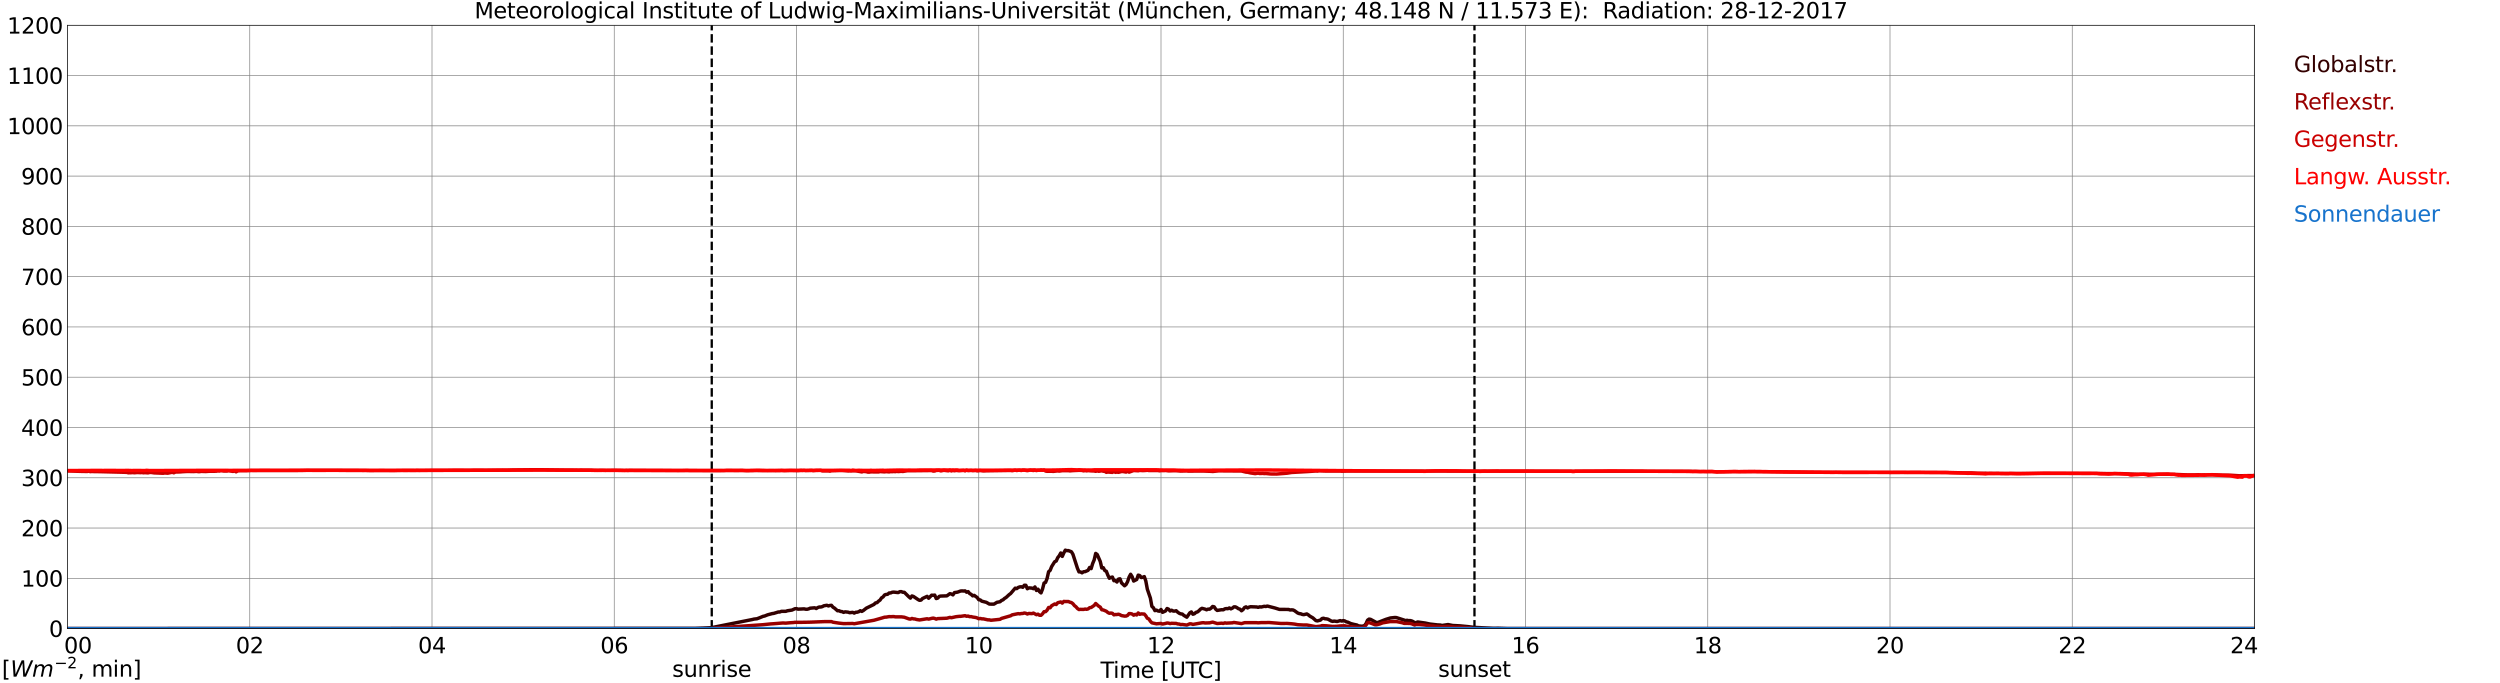<?xml version="1.0" encoding="utf-8" standalone="no"?>
<!DOCTYPE svg PUBLIC "-//W3C//DTD SVG 1.1//EN"
  "http://www.w3.org/Graphics/SVG/1.1/DTD/svg11.dtd">
<svg xmlns:xlink="http://www.w3.org/1999/xlink" width="1085.4pt" height="296.64pt" viewBox="0 0 1085.4 296.64" xmlns="http://www.w3.org/2000/svg" version="1.1">
 <defs>
  <style type="text/css">*{stroke-linejoin: round; stroke-linecap: butt}</style>
 </defs>
 <g id="figure_1">
  <g id="patch_1">
   <path d="M 0 296.64 
L 1085.4 296.64 
L 1085.4 0 
L 0 0 
z
" style="fill: #ffffff"/>
  </g>
  <g id="axes_1">
   <g id="patch_2">
    <path d="M 29.306 272.909 
L 978.814 272.909 
L 978.814 10.976 
L 29.306 10.976 
z
" style="fill: #ffffff"/>
   </g>
   <g id="patch_3">
    <path d="M 978.814 272.909 
L 978.814 272.909 
L 978.814 10.976 
L 978.814 10.976 
z
" clip-path="url(#p8952d4453a)" style="fill: #d3d3d3; opacity: 0.25; stroke: #d3d3d3; stroke-linejoin: miter"/>
   </g>
   <g id="matplotlib.axis_1">
    <g id="xtick_1">
     <g id="line2d_1">
      <path d="M 29.306 272.909 
L 29.306 10.976 
" clip-path="url(#p8952d4453a)" style="fill: none; stroke: #808080; stroke-width: 0.3; stroke-linecap: square"/>
     </g>
     <g id="line2d_2"/>
     <g id="text_1">
      <!--    00 -->
      <g transform="translate(18.733 283.627) scale(0.095 -0.095)">
       <defs>
        <path id="DejaVuSans-20" transform="scale(0.016)"/>
        <path id="DejaVuSans-30" d="M 2034 4250 
Q 1547 4250 1301 3770 
Q 1056 3291 1056 2328 
Q 1056 1369 1301 889 
Q 1547 409 2034 409 
Q 2525 409 2770 889 
Q 3016 1369 3016 2328 
Q 3016 3291 2770 3770 
Q 2525 4250 2034 4250 
z
M 2034 4750 
Q 2819 4750 3233 4129 
Q 3647 3509 3647 2328 
Q 3647 1150 3233 529 
Q 2819 -91 2034 -91 
Q 1250 -91 836 529 
Q 422 1150 422 2328 
Q 422 3509 836 4129 
Q 1250 4750 2034 4750 
z
" transform="scale(0.016)"/>
       </defs>
       <use xlink:href="#DejaVuSans-20"/>
       <use xlink:href="#DejaVuSans-20" transform="translate(31.787 0)"/>
       <use xlink:href="#DejaVuSans-20" transform="translate(63.574 0)"/>
       <use xlink:href="#DejaVuSans-30" transform="translate(95.361 0)"/>
       <use xlink:href="#DejaVuSans-30" transform="translate(158.984 0)"/>
      </g>
     </g>
    </g>
    <g id="xtick_2">
     <g id="line2d_3">
      <path d="M 108.431 272.909 
L 108.431 10.976 
" clip-path="url(#p8952d4453a)" style="fill: none; stroke: #808080; stroke-width: 0.3; stroke-linecap: square"/>
     </g>
     <g id="line2d_4"/>
     <g id="text_2">
      <!-- 02 -->
      <g transform="translate(102.387 283.627) scale(0.095 -0.095)">
       <defs>
        <path id="DejaVuSans-32" d="M 1228 531 
L 3431 531 
L 3431 0 
L 469 0 
L 469 531 
Q 828 903 1448 1529 
Q 2069 2156 2228 2338 
Q 2531 2678 2651 2914 
Q 2772 3150 2772 3378 
Q 2772 3750 2511 3984 
Q 2250 4219 1831 4219 
Q 1534 4219 1204 4116 
Q 875 4013 500 3803 
L 500 4441 
Q 881 4594 1212 4672 
Q 1544 4750 1819 4750 
Q 2544 4750 2975 4387 
Q 3406 4025 3406 3419 
Q 3406 3131 3298 2873 
Q 3191 2616 2906 2266 
Q 2828 2175 2409 1742 
Q 1991 1309 1228 531 
z
" transform="scale(0.016)"/>
       </defs>
       <use xlink:href="#DejaVuSans-30"/>
       <use xlink:href="#DejaVuSans-32" transform="translate(63.623 0)"/>
      </g>
     </g>
    </g>
    <g id="xtick_3">
     <g id="line2d_5">
      <path d="M 187.557 272.909 
L 187.557 10.976 
" clip-path="url(#p8952d4453a)" style="fill: none; stroke: #808080; stroke-width: 0.3; stroke-linecap: square"/>
     </g>
     <g id="line2d_6"/>
     <g id="text_3">
      <!-- 04 -->
      <g transform="translate(181.513 283.627) scale(0.095 -0.095)">
       <defs>
        <path id="DejaVuSans-34" d="M 2419 4116 
L 825 1625 
L 2419 1625 
L 2419 4116 
z
M 2253 4666 
L 3047 4666 
L 3047 1625 
L 3713 1625 
L 3713 1100 
L 3047 1100 
L 3047 0 
L 2419 0 
L 2419 1100 
L 313 1100 
L 313 1709 
L 2253 4666 
z
" transform="scale(0.016)"/>
       </defs>
       <use xlink:href="#DejaVuSans-30"/>
       <use xlink:href="#DejaVuSans-34" transform="translate(63.623 0)"/>
      </g>
     </g>
    </g>
    <g id="xtick_4">
     <g id="line2d_7">
      <path d="M 266.683 272.909 
L 266.683 10.976 
" clip-path="url(#p8952d4453a)" style="fill: none; stroke: #808080; stroke-width: 0.3; stroke-linecap: square"/>
     </g>
     <g id="line2d_8"/>
     <g id="text_4">
      <!-- 06 -->
      <g transform="translate(260.638 283.627) scale(0.095 -0.095)">
       <defs>
        <path id="DejaVuSans-36" d="M 2113 2584 
Q 1688 2584 1439 2293 
Q 1191 2003 1191 1497 
Q 1191 994 1439 701 
Q 1688 409 2113 409 
Q 2538 409 2786 701 
Q 3034 994 3034 1497 
Q 3034 2003 2786 2293 
Q 2538 2584 2113 2584 
z
M 3366 4563 
L 3366 3988 
Q 3128 4100 2886 4159 
Q 2644 4219 2406 4219 
Q 1781 4219 1451 3797 
Q 1122 3375 1075 2522 
Q 1259 2794 1537 2939 
Q 1816 3084 2150 3084 
Q 2853 3084 3261 2657 
Q 3669 2231 3669 1497 
Q 3669 778 3244 343 
Q 2819 -91 2113 -91 
Q 1303 -91 875 529 
Q 447 1150 447 2328 
Q 447 3434 972 4092 
Q 1497 4750 2381 4750 
Q 2619 4750 2861 4703 
Q 3103 4656 3366 4563 
z
" transform="scale(0.016)"/>
       </defs>
       <use xlink:href="#DejaVuSans-30"/>
       <use xlink:href="#DejaVuSans-36" transform="translate(63.623 0)"/>
      </g>
     </g>
    </g>
    <g id="xtick_5">
     <g id="line2d_9">
      <path d="M 345.808 272.909 
L 345.808 10.976 
" clip-path="url(#p8952d4453a)" style="fill: none; stroke: #808080; stroke-width: 0.3; stroke-linecap: square"/>
     </g>
     <g id="line2d_10"/>
     <g id="text_5">
      <!-- 08 -->
      <g transform="translate(339.764 283.627) scale(0.095 -0.095)">
       <defs>
        <path id="DejaVuSans-38" d="M 2034 2216 
Q 1584 2216 1326 1975 
Q 1069 1734 1069 1313 
Q 1069 891 1326 650 
Q 1584 409 2034 409 
Q 2484 409 2743 651 
Q 3003 894 3003 1313 
Q 3003 1734 2745 1975 
Q 2488 2216 2034 2216 
z
M 1403 2484 
Q 997 2584 770 2862 
Q 544 3141 544 3541 
Q 544 4100 942 4425 
Q 1341 4750 2034 4750 
Q 2731 4750 3128 4425 
Q 3525 4100 3525 3541 
Q 3525 3141 3298 2862 
Q 3072 2584 2669 2484 
Q 3125 2378 3379 2068 
Q 3634 1759 3634 1313 
Q 3634 634 3220 271 
Q 2806 -91 2034 -91 
Q 1263 -91 848 271 
Q 434 634 434 1313 
Q 434 1759 690 2068 
Q 947 2378 1403 2484 
z
M 1172 3481 
Q 1172 3119 1398 2916 
Q 1625 2713 2034 2713 
Q 2441 2713 2670 2916 
Q 2900 3119 2900 3481 
Q 2900 3844 2670 4047 
Q 2441 4250 2034 4250 
Q 1625 4250 1398 4047 
Q 1172 3844 1172 3481 
z
" transform="scale(0.016)"/>
       </defs>
       <use xlink:href="#DejaVuSans-30"/>
       <use xlink:href="#DejaVuSans-38" transform="translate(63.623 0)"/>
      </g>
     </g>
    </g>
    <g id="xtick_6">
     <g id="line2d_11">
      <path d="M 424.934 272.909 
L 424.934 10.976 
" clip-path="url(#p8952d4453a)" style="fill: none; stroke: #808080; stroke-width: 0.3; stroke-linecap: square"/>
     </g>
     <g id="line2d_12"/>
     <g id="text_6">
      <!-- 10 -->
      <g transform="translate(418.89 283.627) scale(0.095 -0.095)">
       <defs>
        <path id="DejaVuSans-31" d="M 794 531 
L 1825 531 
L 1825 4091 
L 703 3866 
L 703 4441 
L 1819 4666 
L 2450 4666 
L 2450 531 
L 3481 531 
L 3481 0 
L 794 0 
L 794 531 
z
" transform="scale(0.016)"/>
       </defs>
       <use xlink:href="#DejaVuSans-31"/>
       <use xlink:href="#DejaVuSans-30" transform="translate(63.623 0)"/>
      </g>
     </g>
    </g>
    <g id="xtick_7">
     <g id="line2d_13">
      <path d="M 504.06 272.909 
L 504.06 10.976 
" clip-path="url(#p8952d4453a)" style="fill: none; stroke: #808080; stroke-width: 0.3; stroke-linecap: square"/>
     </g>
     <g id="line2d_14"/>
     <g id="text_7">
      <!-- 12 -->
      <g transform="translate(498.015 283.627) scale(0.095 -0.095)">
       <use xlink:href="#DejaVuSans-31"/>
       <use xlink:href="#DejaVuSans-32" transform="translate(63.623 0)"/>
      </g>
     </g>
    </g>
    <g id="xtick_8">
     <g id="line2d_15">
      <path d="M 583.185 272.909 
L 583.185 10.976 
" clip-path="url(#p8952d4453a)" style="fill: none; stroke: #808080; stroke-width: 0.3; stroke-linecap: square"/>
     </g>
     <g id="line2d_16"/>
     <g id="text_8">
      <!-- 14 -->
      <g transform="translate(577.141 283.627) scale(0.095 -0.095)">
       <use xlink:href="#DejaVuSans-31"/>
       <use xlink:href="#DejaVuSans-34" transform="translate(63.623 0)"/>
      </g>
     </g>
    </g>
    <g id="xtick_9">
     <g id="line2d_17">
      <path d="M 662.311 272.909 
L 662.311 10.976 
" clip-path="url(#p8952d4453a)" style="fill: none; stroke: #808080; stroke-width: 0.3; stroke-linecap: square"/>
     </g>
     <g id="line2d_18"/>
     <g id="text_9">
      <!-- 16 -->
      <g transform="translate(656.267 283.627) scale(0.095 -0.095)">
       <use xlink:href="#DejaVuSans-31"/>
       <use xlink:href="#DejaVuSans-36" transform="translate(63.623 0)"/>
      </g>
     </g>
    </g>
    <g id="xtick_10">
     <g id="line2d_19">
      <path d="M 741.437 272.909 
L 741.437 10.976 
" clip-path="url(#p8952d4453a)" style="fill: none; stroke: #808080; stroke-width: 0.3; stroke-linecap: square"/>
     </g>
     <g id="line2d_20"/>
     <g id="text_10">
      <!-- 18 -->
      <g transform="translate(735.392 283.627) scale(0.095 -0.095)">
       <use xlink:href="#DejaVuSans-31"/>
       <use xlink:href="#DejaVuSans-38" transform="translate(63.623 0)"/>
      </g>
     </g>
    </g>
    <g id="xtick_11">
     <g id="line2d_21">
      <path d="M 820.562 272.909 
L 820.562 10.976 
" clip-path="url(#p8952d4453a)" style="fill: none; stroke: #808080; stroke-width: 0.3; stroke-linecap: square"/>
     </g>
     <g id="line2d_22"/>
     <g id="text_11">
      <!-- 20 -->
      <g transform="translate(814.518 283.627) scale(0.095 -0.095)">
       <use xlink:href="#DejaVuSans-32"/>
       <use xlink:href="#DejaVuSans-30" transform="translate(63.623 0)"/>
      </g>
     </g>
    </g>
    <g id="xtick_12">
     <g id="line2d_23">
      <path d="M 899.688 272.909 
L 899.688 10.976 
" clip-path="url(#p8952d4453a)" style="fill: none; stroke: #808080; stroke-width: 0.3; stroke-linecap: square"/>
     </g>
     <g id="line2d_24"/>
     <g id="text_12">
      <!-- 22 -->
      <g transform="translate(893.644 283.627) scale(0.095 -0.095)">
       <use xlink:href="#DejaVuSans-32"/>
       <use xlink:href="#DejaVuSans-32" transform="translate(63.623 0)"/>
      </g>
     </g>
    </g>
    <g id="xtick_13">
     <g id="line2d_25">
      <path d="M 978.814 272.909 
L 978.814 10.976 
" clip-path="url(#p8952d4453a)" style="fill: none; stroke: #808080; stroke-width: 0.3; stroke-linecap: square"/>
     </g>
     <g id="line2d_26"/>
     <g id="text_13">
      <!-- 24    -->
      <g transform="translate(968.241 283.627) scale(0.095 -0.095)">
       <use xlink:href="#DejaVuSans-32"/>
       <use xlink:href="#DejaVuSans-34" transform="translate(63.623 0)"/>
       <use xlink:href="#DejaVuSans-20" transform="translate(127.246 0)"/>
       <use xlink:href="#DejaVuSans-20" transform="translate(159.033 0)"/>
       <use xlink:href="#DejaVuSans-20" transform="translate(190.82 0)"/>
      </g>
     </g>
    </g>
    <g id="text_14">
     <!-- Time [UTC] -->
     <g transform="translate(477.806 294.322) scale(0.095 -0.095)">
      <defs>
       <path id="DejaVuSans-54" d="M -19 4666 
L 3928 4666 
L 3928 4134 
L 2272 4134 
L 2272 0 
L 1638 0 
L 1638 4134 
L -19 4134 
L -19 4666 
z
" transform="scale(0.016)"/>
       <path id="DejaVuSans-69" d="M 603 3500 
L 1178 3500 
L 1178 0 
L 603 0 
L 603 3500 
z
M 603 4863 
L 1178 4863 
L 1178 4134 
L 603 4134 
L 603 4863 
z
" transform="scale(0.016)"/>
       <path id="DejaVuSans-6d" d="M 3328 2828 
Q 3544 3216 3844 3400 
Q 4144 3584 4550 3584 
Q 5097 3584 5394 3201 
Q 5691 2819 5691 2113 
L 5691 0 
L 5113 0 
L 5113 2094 
Q 5113 2597 4934 2840 
Q 4756 3084 4391 3084 
Q 3944 3084 3684 2787 
Q 3425 2491 3425 1978 
L 3425 0 
L 2847 0 
L 2847 2094 
Q 2847 2600 2669 2842 
Q 2491 3084 2119 3084 
Q 1678 3084 1418 2786 
Q 1159 2488 1159 1978 
L 1159 0 
L 581 0 
L 581 3500 
L 1159 3500 
L 1159 2956 
Q 1356 3278 1631 3431 
Q 1906 3584 2284 3584 
Q 2666 3584 2933 3390 
Q 3200 3197 3328 2828 
z
" transform="scale(0.016)"/>
       <path id="DejaVuSans-65" d="M 3597 1894 
L 3597 1613 
L 953 1613 
Q 991 1019 1311 708 
Q 1631 397 2203 397 
Q 2534 397 2845 478 
Q 3156 559 3463 722 
L 3463 178 
Q 3153 47 2828 -22 
Q 2503 -91 2169 -91 
Q 1331 -91 842 396 
Q 353 884 353 1716 
Q 353 2575 817 3079 
Q 1281 3584 2069 3584 
Q 2775 3584 3186 3129 
Q 3597 2675 3597 1894 
z
M 3022 2063 
Q 3016 2534 2758 2815 
Q 2500 3097 2075 3097 
Q 1594 3097 1305 2825 
Q 1016 2553 972 2059 
L 3022 2063 
z
" transform="scale(0.016)"/>
       <path id="DejaVuSans-5b" d="M 550 4863 
L 1875 4863 
L 1875 4416 
L 1125 4416 
L 1125 -397 
L 1875 -397 
L 1875 -844 
L 550 -844 
L 550 4863 
z
" transform="scale(0.016)"/>
       <path id="DejaVuSans-55" d="M 556 4666 
L 1191 4666 
L 1191 1831 
Q 1191 1081 1462 751 
Q 1734 422 2344 422 
Q 2950 422 3222 751 
Q 3494 1081 3494 1831 
L 3494 4666 
L 4128 4666 
L 4128 1753 
Q 4128 841 3676 375 
Q 3225 -91 2344 -91 
Q 1459 -91 1007 375 
Q 556 841 556 1753 
L 556 4666 
z
" transform="scale(0.016)"/>
       <path id="DejaVuSans-43" d="M 4122 4306 
L 4122 3641 
Q 3803 3938 3442 4084 
Q 3081 4231 2675 4231 
Q 1875 4231 1450 3742 
Q 1025 3253 1025 2328 
Q 1025 1406 1450 917 
Q 1875 428 2675 428 
Q 3081 428 3442 575 
Q 3803 722 4122 1019 
L 4122 359 
Q 3791 134 3420 21 
Q 3050 -91 2638 -91 
Q 1578 -91 968 557 
Q 359 1206 359 2328 
Q 359 3453 968 4101 
Q 1578 4750 2638 4750 
Q 3056 4750 3426 4639 
Q 3797 4528 4122 4306 
z
" transform="scale(0.016)"/>
       <path id="DejaVuSans-5d" d="M 1947 4863 
L 1947 -844 
L 622 -844 
L 622 -397 
L 1369 -397 
L 1369 4416 
L 622 4416 
L 622 4863 
L 1947 4863 
z
" transform="scale(0.016)"/>
      </defs>
      <use xlink:href="#DejaVuSans-54"/>
      <use xlink:href="#DejaVuSans-69" transform="translate(57.959 0)"/>
      <use xlink:href="#DejaVuSans-6d" transform="translate(85.742 0)"/>
      <use xlink:href="#DejaVuSans-65" transform="translate(183.154 0)"/>
      <use xlink:href="#DejaVuSans-20" transform="translate(244.678 0)"/>
      <use xlink:href="#DejaVuSans-5b" transform="translate(276.465 0)"/>
      <use xlink:href="#DejaVuSans-55" transform="translate(315.479 0)"/>
      <use xlink:href="#DejaVuSans-54" transform="translate(388.672 0)"/>
      <use xlink:href="#DejaVuSans-43" transform="translate(443.881 0)"/>
      <use xlink:href="#DejaVuSans-5d" transform="translate(513.705 0)"/>
     </g>
    </g>
   </g>
   <g id="matplotlib.axis_2">
    <g id="ytick_1">
     <g id="line2d_27">
      <path d="M 29.306 272.909 
L 978.814 272.909 
" clip-path="url(#p8952d4453a)" style="fill: none; stroke: #808080; stroke-width: 0.3; stroke-linecap: square"/>
     </g>
     <g id="line2d_28"/>
     <g id="text_15">
      <!-- 0 -->
      <g transform="translate(21.261 276.518) scale(0.095 -0.095)">
       <use xlink:href="#DejaVuSans-30"/>
      </g>
     </g>
    </g>
    <g id="ytick_2">
     <g id="line2d_29">
      <path d="M 29.306 251.081 
L 978.814 251.081 
" clip-path="url(#p8952d4453a)" style="fill: none; stroke: #808080; stroke-width: 0.3; stroke-linecap: square"/>
     </g>
     <g id="line2d_30"/>
     <g id="text_16">
      <!-- 100 -->
      <g transform="translate(9.173 254.69) scale(0.095 -0.095)">
       <use xlink:href="#DejaVuSans-31"/>
       <use xlink:href="#DejaVuSans-30" transform="translate(63.623 0)"/>
       <use xlink:href="#DejaVuSans-30" transform="translate(127.246 0)"/>
      </g>
     </g>
    </g>
    <g id="ytick_3">
     <g id="line2d_31">
      <path d="M 29.306 229.253 
L 978.814 229.253 
" clip-path="url(#p8952d4453a)" style="fill: none; stroke: #808080; stroke-width: 0.3; stroke-linecap: square"/>
     </g>
     <g id="line2d_32"/>
     <g id="text_17">
      <!-- 200 -->
      <g transform="translate(9.173 232.863) scale(0.095 -0.095)">
       <use xlink:href="#DejaVuSans-32"/>
       <use xlink:href="#DejaVuSans-30" transform="translate(63.623 0)"/>
       <use xlink:href="#DejaVuSans-30" transform="translate(127.246 0)"/>
      </g>
     </g>
    </g>
    <g id="ytick_4">
     <g id="line2d_33">
      <path d="M 29.306 207.426 
L 978.814 207.426 
" clip-path="url(#p8952d4453a)" style="fill: none; stroke: #808080; stroke-width: 0.3; stroke-linecap: square"/>
     </g>
     <g id="line2d_34"/>
     <g id="text_18">
      <!-- 300 -->
      <g transform="translate(9.173 211.035) scale(0.095 -0.095)">
       <defs>
        <path id="DejaVuSans-33" d="M 2597 2516 
Q 3050 2419 3304 2112 
Q 3559 1806 3559 1356 
Q 3559 666 3084 287 
Q 2609 -91 1734 -91 
Q 1441 -91 1130 -33 
Q 819 25 488 141 
L 488 750 
Q 750 597 1062 519 
Q 1375 441 1716 441 
Q 2309 441 2620 675 
Q 2931 909 2931 1356 
Q 2931 1769 2642 2001 
Q 2353 2234 1838 2234 
L 1294 2234 
L 1294 2753 
L 1863 2753 
Q 2328 2753 2575 2939 
Q 2822 3125 2822 3475 
Q 2822 3834 2567 4026 
Q 2313 4219 1838 4219 
Q 1578 4219 1281 4162 
Q 984 4106 628 3988 
L 628 4550 
Q 988 4650 1302 4700 
Q 1616 4750 1894 4750 
Q 2613 4750 3031 4423 
Q 3450 4097 3450 3541 
Q 3450 3153 3228 2886 
Q 3006 2619 2597 2516 
z
" transform="scale(0.016)"/>
       </defs>
       <use xlink:href="#DejaVuSans-33"/>
       <use xlink:href="#DejaVuSans-30" transform="translate(63.623 0)"/>
       <use xlink:href="#DejaVuSans-30" transform="translate(127.246 0)"/>
      </g>
     </g>
    </g>
    <g id="ytick_5">
     <g id="line2d_35">
      <path d="M 29.306 185.598 
L 978.814 185.598 
" clip-path="url(#p8952d4453a)" style="fill: none; stroke: #808080; stroke-width: 0.3; stroke-linecap: square"/>
     </g>
     <g id="line2d_36"/>
     <g id="text_19">
      <!-- 400 -->
      <g transform="translate(9.173 189.207) scale(0.095 -0.095)">
       <use xlink:href="#DejaVuSans-34"/>
       <use xlink:href="#DejaVuSans-30" transform="translate(63.623 0)"/>
       <use xlink:href="#DejaVuSans-30" transform="translate(127.246 0)"/>
      </g>
     </g>
    </g>
    <g id="ytick_6">
     <g id="line2d_37">
      <path d="M 29.306 163.77 
L 978.814 163.77 
" clip-path="url(#p8952d4453a)" style="fill: none; stroke: #808080; stroke-width: 0.3; stroke-linecap: square"/>
     </g>
     <g id="line2d_38"/>
     <g id="text_20">
      <!-- 500 -->
      <g transform="translate(9.173 167.379) scale(0.095 -0.095)">
       <defs>
        <path id="DejaVuSans-35" d="M 691 4666 
L 3169 4666 
L 3169 4134 
L 1269 4134 
L 1269 2991 
Q 1406 3038 1543 3061 
Q 1681 3084 1819 3084 
Q 2600 3084 3056 2656 
Q 3513 2228 3513 1497 
Q 3513 744 3044 326 
Q 2575 -91 1722 -91 
Q 1428 -91 1123 -41 
Q 819 9 494 109 
L 494 744 
Q 775 591 1075 516 
Q 1375 441 1709 441 
Q 2250 441 2565 725 
Q 2881 1009 2881 1497 
Q 2881 1984 2565 2268 
Q 2250 2553 1709 2553 
Q 1456 2553 1204 2497 
Q 953 2441 691 2322 
L 691 4666 
z
" transform="scale(0.016)"/>
       </defs>
       <use xlink:href="#DejaVuSans-35"/>
       <use xlink:href="#DejaVuSans-30" transform="translate(63.623 0)"/>
       <use xlink:href="#DejaVuSans-30" transform="translate(127.246 0)"/>
      </g>
     </g>
    </g>
    <g id="ytick_7">
     <g id="line2d_39">
      <path d="M 29.306 141.942 
L 978.814 141.942 
" clip-path="url(#p8952d4453a)" style="fill: none; stroke: #808080; stroke-width: 0.3; stroke-linecap: square"/>
     </g>
     <g id="line2d_40"/>
     <g id="text_21">
      <!-- 600 -->
      <g transform="translate(9.173 145.551) scale(0.095 -0.095)">
       <use xlink:href="#DejaVuSans-36"/>
       <use xlink:href="#DejaVuSans-30" transform="translate(63.623 0)"/>
       <use xlink:href="#DejaVuSans-30" transform="translate(127.246 0)"/>
      </g>
     </g>
    </g>
    <g id="ytick_8">
     <g id="line2d_41">
      <path d="M 29.306 120.114 
L 978.814 120.114 
" clip-path="url(#p8952d4453a)" style="fill: none; stroke: #808080; stroke-width: 0.3; stroke-linecap: square"/>
     </g>
     <g id="line2d_42"/>
     <g id="text_22">
      <!-- 700 -->
      <g transform="translate(9.173 123.724) scale(0.095 -0.095)">
       <defs>
        <path id="DejaVuSans-37" d="M 525 4666 
L 3525 4666 
L 3525 4397 
L 1831 0 
L 1172 0 
L 2766 4134 
L 525 4134 
L 525 4666 
z
" transform="scale(0.016)"/>
       </defs>
       <use xlink:href="#DejaVuSans-37"/>
       <use xlink:href="#DejaVuSans-30" transform="translate(63.623 0)"/>
       <use xlink:href="#DejaVuSans-30" transform="translate(127.246 0)"/>
      </g>
     </g>
    </g>
    <g id="ytick_9">
     <g id="line2d_43">
      <path d="M 29.306 98.287 
L 978.814 98.287 
" clip-path="url(#p8952d4453a)" style="fill: none; stroke: #808080; stroke-width: 0.3; stroke-linecap: square"/>
     </g>
     <g id="line2d_44"/>
     <g id="text_23">
      <!-- 800 -->
      <g transform="translate(9.173 101.896) scale(0.095 -0.095)">
       <use xlink:href="#DejaVuSans-38"/>
       <use xlink:href="#DejaVuSans-30" transform="translate(63.623 0)"/>
       <use xlink:href="#DejaVuSans-30" transform="translate(127.246 0)"/>
      </g>
     </g>
    </g>
    <g id="ytick_10">
     <g id="line2d_45">
      <path d="M 29.306 76.459 
L 978.814 76.459 
" clip-path="url(#p8952d4453a)" style="fill: none; stroke: #808080; stroke-width: 0.3; stroke-linecap: square"/>
     </g>
     <g id="line2d_46"/>
     <g id="text_24">
      <!-- 900 -->
      <g transform="translate(9.173 80.068) scale(0.095 -0.095)">
       <defs>
        <path id="DejaVuSans-39" d="M 703 97 
L 703 672 
Q 941 559 1184 500 
Q 1428 441 1663 441 
Q 2288 441 2617 861 
Q 2947 1281 2994 2138 
Q 2813 1869 2534 1725 
Q 2256 1581 1919 1581 
Q 1219 1581 811 2004 
Q 403 2428 403 3163 
Q 403 3881 828 4315 
Q 1253 4750 1959 4750 
Q 2769 4750 3195 4129 
Q 3622 3509 3622 2328 
Q 3622 1225 3098 567 
Q 2575 -91 1691 -91 
Q 1453 -91 1209 -44 
Q 966 3 703 97 
z
M 1959 2075 
Q 2384 2075 2632 2365 
Q 2881 2656 2881 3163 
Q 2881 3666 2632 3958 
Q 2384 4250 1959 4250 
Q 1534 4250 1286 3958 
Q 1038 3666 1038 3163 
Q 1038 2656 1286 2365 
Q 1534 2075 1959 2075 
z
" transform="scale(0.016)"/>
       </defs>
       <use xlink:href="#DejaVuSans-39"/>
       <use xlink:href="#DejaVuSans-30" transform="translate(63.623 0)"/>
       <use xlink:href="#DejaVuSans-30" transform="translate(127.246 0)"/>
      </g>
     </g>
    </g>
    <g id="ytick_11">
     <g id="line2d_47">
      <path d="M 29.306 54.631 
L 978.814 54.631 
" clip-path="url(#p8952d4453a)" style="fill: none; stroke: #808080; stroke-width: 0.3; stroke-linecap: square"/>
     </g>
     <g id="line2d_48"/>
     <g id="text_25">
      <!-- 1000 -->
      <g transform="translate(3.128 58.24) scale(0.095 -0.095)">
       <use xlink:href="#DejaVuSans-31"/>
       <use xlink:href="#DejaVuSans-30" transform="translate(63.623 0)"/>
       <use xlink:href="#DejaVuSans-30" transform="translate(127.246 0)"/>
       <use xlink:href="#DejaVuSans-30" transform="translate(190.869 0)"/>
      </g>
     </g>
    </g>
    <g id="ytick_12">
     <g id="line2d_49">
      <path d="M 29.306 32.803 
L 978.814 32.803 
" clip-path="url(#p8952d4453a)" style="fill: none; stroke: #808080; stroke-width: 0.3; stroke-linecap: square"/>
     </g>
     <g id="line2d_50"/>
     <g id="text_26">
      <!-- 1100 -->
      <g transform="translate(3.128 36.413) scale(0.095 -0.095)">
       <use xlink:href="#DejaVuSans-31"/>
       <use xlink:href="#DejaVuSans-31" transform="translate(63.623 0)"/>
       <use xlink:href="#DejaVuSans-30" transform="translate(127.246 0)"/>
       <use xlink:href="#DejaVuSans-30" transform="translate(190.869 0)"/>
      </g>
     </g>
    </g>
    <g id="ytick_13">
     <g id="line2d_51">
      <path d="M 29.306 10.976 
L 978.814 10.976 
" clip-path="url(#p8952d4453a)" style="fill: none; stroke: #808080; stroke-width: 0.3; stroke-linecap: square"/>
     </g>
     <g id="line2d_52"/>
     <g id="text_27">
      <!-- 1200 -->
      <g transform="translate(3.128 14.585) scale(0.095 -0.095)">
       <use xlink:href="#DejaVuSans-31"/>
       <use xlink:href="#DejaVuSans-32" transform="translate(63.623 0)"/>
       <use xlink:href="#DejaVuSans-30" transform="translate(127.246 0)"/>
       <use xlink:href="#DejaVuSans-30" transform="translate(190.869 0)"/>
      </g>
     </g>
    </g>
   </g>
   <g id="line2d_53">
    <path d="M 309.015 272.909 
L 309.015 10.976 
" clip-path="url(#p8952d4453a)" style="fill: none; stroke-dasharray: 3.7,1.6; stroke-dashoffset: 0; stroke: #000000"/>
   </g>
   <g id="line2d_54">
    <path d="M 640.156 272.909 
L 640.156 10.976 
" clip-path="url(#p8952d4453a)" style="fill: none; stroke-dasharray: 3.7,1.6; stroke-dashoffset: 0; stroke: #000000"/>
   </g>
   <g id="line2d_55">
    <path d="M 29.306 272.909 
L 301.63 272.828 
L 304.927 272.701 
L 308.883 272.512 
L 311.521 271.981 
L 326.686 268.958 
L 327.346 268.788 
L 328.665 268.639 
L 329.983 268.133 
L 331.302 267.583 
L 331.961 267.456 
L 333.28 266.926 
L 335.258 266.398 
L 335.918 266.312 
L 337.236 265.911 
L 337.896 265.699 
L 338.555 265.699 
L 339.215 265.424 
L 341.193 265.404 
L 341.852 265.171 
L 343.83 264.874 
L 345.149 264.282 
L 345.808 264.241 
L 346.468 264.472 
L 347.787 264.409 
L 349.105 264.346 
L 349.765 264.494 
L 350.424 264.516 
L 351.083 264.346 
L 351.743 264.051 
L 353.721 263.881 
L 354.38 264.197 
L 355.04 263.776 
L 355.699 263.543 
L 356.359 263.543 
L 357.018 263.372 
L 357.677 263.014 
L 358.996 262.781 
L 359.655 263.078 
L 360.315 262.866 
L 360.974 262.803 
L 361.634 263.606 
L 362.293 264.007 
L 363.612 265.171 
L 364.271 265.149 
L 364.93 265.468 
L 365.59 265.531 
L 366.249 265.869 
L 366.909 265.636 
L 368.227 265.784 
L 368.887 266.018 
L 370.206 265.848 
L 370.865 266.186 
L 371.524 265.826 
L 372.184 265.784 
L 372.843 265.572 
L 373.502 265.149 
L 374.162 265.446 
L 374.821 265.066 
L 376.14 264.029 
L 379.437 262.421 
L 380.096 261.766 
L 380.756 261.661 
L 381.415 261.004 
L 382.074 260.539 
L 382.734 259.565 
L 383.393 259.164 
L 384.053 258.297 
L 384.712 258.086 
L 385.371 258.022 
L 386.031 257.45 
L 386.69 257.431 
L 387.349 257.134 
L 388.009 257.071 
L 389.987 257.282 
L 390.646 256.881 
L 391.306 256.859 
L 391.965 257.134 
L 392.624 257.156 
L 394.603 259.122 
L 395.262 259.672 
L 395.921 258.74 
L 396.581 258.952 
L 398.559 260.286 
L 399.218 260.644 
L 399.878 260.539 
L 400.537 259.841 
L 402.515 258.911 
L 403.175 259.736 
L 404.493 258.402 
L 405.153 258.446 
L 405.812 258.361 
L 406.471 259.862 
L 407.131 259.672 
L 407.79 258.911 
L 408.45 258.784 
L 411.087 258.699 
L 412.406 257.747 
L 413.065 257.896 
L 413.725 258.275 
L 414.384 257.282 
L 415.703 257.092 
L 417.022 256.606 
L 417.681 256.542 
L 418.34 256.606 
L 419 256.542 
L 419.659 257.112 
L 420.318 256.859 
L 420.978 257.684 
L 421.637 258.044 
L 422.297 258.699 
L 422.956 258.487 
L 424.275 259.439 
L 424.934 260.369 
L 425.593 260.476 
L 426.253 261.004 
L 428.231 261.513 
L 429.55 262.274 
L 431.528 262.294 
L 432.847 261.491 
L 434.165 261.257 
L 434.825 260.687 
L 435.484 260.412 
L 436.144 259.799 
L 436.803 259.397 
L 438.122 258.171 
L 438.781 257.684 
L 440.759 255.357 
L 441.419 255.547 
L 442.078 255.041 
L 442.737 254.807 
L 443.397 254.744 
L 444.056 254.977 
L 444.716 254.089 
L 445.375 254.109 
L 446.034 255.61 
L 446.694 255.23 
L 448.012 255.335 
L 448.672 255.591 
L 449.331 254.829 
L 449.991 256.35 
L 450.65 255.8 
L 451.309 256.859 
L 451.969 257.409 
L 452.628 255.717 
L 453.287 253.137 
L 453.947 252.84 
L 454.606 251.149 
L 455.266 248.209 
L 455.925 247.637 
L 456.584 245.986 
L 457.903 243.871 
L 458.563 243.577 
L 459.222 242.116 
L 459.881 241.291 
L 460.541 240.086 
L 461.2 241.566 
L 461.859 240.065 
L 462.519 238.86 
L 463.178 239.071 
L 463.838 239.05 
L 465.156 239.536 
L 465.816 240.636 
L 467.794 246.748 
L 468.453 248.294 
L 469.113 248.294 
L 469.772 248.695 
L 470.431 248.228 
L 471.091 248.187 
L 472.409 247.615 
L 473.069 246.368 
L 473.728 246.875 
L 474.388 244.655 
L 475.047 243.09 
L 475.706 240.276 
L 476.366 240.741 
L 477.685 243.767 
L 478.344 246.58 
L 479.003 246.473 
L 479.663 247.722 
L 480.322 248.019 
L 480.981 249.71 
L 481.641 251.064 
L 482.3 250.684 
L 482.96 250.535 
L 483.619 252.12 
L 484.278 252.1 
L 484.938 252.692 
L 485.597 251.424 
L 486.256 251.297 
L 486.916 253.072 
L 488.235 254.32 
L 488.894 253.77 
L 489.553 252.524 
L 490.213 250.555 
L 490.872 249.328 
L 491.532 250.387 
L 492.191 252.268 
L 493.51 251.592 
L 494.169 249.71 
L 494.828 249.878 
L 495.488 250.747 
L 496.147 250.618 
L 496.807 250.343 
L 497.466 252.249 
L 498.125 255.8 
L 499.444 259.651 
L 500.103 263.289 
L 500.763 263.859 
L 501.422 265.108 
L 502.082 264.896 
L 502.741 265.256 
L 503.4 265.361 
L 504.06 264.621 
L 504.719 265.848 
L 506.038 265.256 
L 506.697 264.197 
L 507.357 264.472 
L 508.016 265.278 
L 508.675 264.939 
L 509.335 265.297 
L 509.994 265.319 
L 510.654 265.149 
L 511.313 265.784 
L 511.972 266.249 
L 512.632 266.524 
L 513.291 266.587 
L 513.95 267.159 
L 515.269 267.963 
L 516.588 266.059 
L 517.247 265.679 
L 517.907 266.673 
L 518.566 266.461 
L 519.226 265.869 
L 519.885 265.679 
L 520.544 265.149 
L 521.204 264.472 
L 521.863 264.114 
L 523.182 264.453 
L 523.841 264.747 
L 524.501 264.453 
L 525.16 264.494 
L 525.819 264.029 
L 526.479 263.309 
L 527.138 263.457 
L 527.797 264.472 
L 528.457 265.022 
L 529.776 264.811 
L 530.435 264.706 
L 531.094 264.769 
L 531.754 264.346 
L 532.413 264.219 
L 533.073 264.282 
L 533.732 263.944 
L 534.391 264.346 
L 535.051 264.029 
L 535.71 263.479 
L 536.369 263.479 
L 537.029 263.818 
L 537.688 264.282 
L 538.348 264.472 
L 539.007 265.171 
L 539.666 264.664 
L 540.326 263.754 
L 540.985 263.479 
L 541.644 263.944 
L 542.304 263.584 
L 542.963 263.416 
L 545.601 263.521 
L 546.26 263.691 
L 546.919 263.457 
L 547.579 263.543 
L 548.898 263.226 
L 549.557 263.331 
L 550.216 263.119 
L 553.513 263.966 
L 555.491 264.579 
L 556.81 264.579 
L 559.448 264.599 
L 560.107 264.833 
L 560.766 264.769 
L 561.426 264.833 
L 562.085 265.171 
L 563.404 266.144 
L 564.063 266.398 
L 564.723 266.483 
L 565.382 266.758 
L 566.042 266.863 
L 567.36 266.546 
L 568.02 266.948 
L 568.679 267.498 
L 569.998 268.259 
L 571.317 269.443 
L 571.976 269.571 
L 573.295 269.211 
L 573.954 268.554 
L 574.613 268.408 
L 575.273 268.661 
L 575.932 268.683 
L 576.592 268.851 
L 577.91 269.591 
L 578.57 269.783 
L 579.229 269.654 
L 580.548 269.825 
L 581.867 269.443 
L 582.526 269.654 
L 583.185 269.443 
L 583.845 269.591 
L 584.504 269.973 
L 585.164 270.121 
L 586.482 270.735 
L 587.801 271.073 
L 589.12 271.348 
L 589.779 271.728 
L 591.098 271.876 
L 591.757 271.813 
L 592.417 271.623 
L 593.076 270.754 
L 593.736 269.253 
L 594.395 268.788 
L 595.054 268.895 
L 597.692 270.331 
L 598.351 270.204 
L 601.648 268.914 
L 603.626 268.301 
L 605.604 268.089 
L 606.264 268.133 
L 609.561 269.189 
L 610.22 269.443 
L 610.879 269.296 
L 611.539 269.464 
L 612.198 269.423 
L 612.858 269.571 
L 613.517 269.866 
L 614.176 270.331 
L 614.836 270.311 
L 615.495 270.036 
L 618.792 270.501 
L 620.77 270.925 
L 624.067 271.304 
L 625.386 271.368 
L 626.045 271.558 
L 628.683 271.156 
L 630.661 271.558 
L 631.98 271.623 
L 633.958 271.728 
L 637.255 272.044 
L 639.892 272.363 
L 648.464 272.806 
L 650.442 272.765 
L 654.399 272.909 
L 978.154 272.909 
L 978.154 272.909 
" clip-path="url(#p8952d4453a)" style="fill: none; stroke: #330000; stroke-width: 1.5; stroke-linecap: square"/>
   </g>
   <g id="line2d_56">
    <path d="M 29.306 272.909 
L 309.543 272.909 
L 310.202 272.697 
L 331.302 271.215 
L 334.599 270.877 
L 335.918 270.794 
L 339.874 270.475 
L 341.193 270.538 
L 342.512 270.412 
L 344.49 270.285 
L 345.149 270.18 
L 347.127 270.2 
L 351.083 270.137 
L 352.402 270.095 
L 355.04 269.988 
L 358.337 269.862 
L 360.974 269.862 
L 361.634 270.137 
L 364.271 270.538 
L 366.249 270.75 
L 370.206 270.687 
L 370.865 270.813 
L 372.843 270.455 
L 379.437 269.292 
L 382.734 268.36 
L 384.053 267.958 
L 384.712 267.936 
L 386.031 267.705 
L 386.69 267.747 
L 388.009 267.683 
L 388.668 267.81 
L 391.306 267.81 
L 392.624 267.98 
L 394.603 268.698 
L 395.262 268.805 
L 395.921 268.508 
L 396.581 268.698 
L 397.24 268.742 
L 397.899 268.954 
L 399.218 269.163 
L 402.515 268.635 
L 403.175 268.805 
L 404.493 268.467 
L 405.153 268.36 
L 405.812 268.508 
L 406.471 268.805 
L 407.131 268.572 
L 411.087 268.404 
L 412.406 268.043 
L 413.065 268.192 
L 415.043 267.747 
L 416.362 267.598 
L 417.022 267.598 
L 419 267.303 
L 419.659 267.578 
L 420.318 267.452 
L 420.978 267.747 
L 421.637 267.705 
L 422.297 267.895 
L 423.615 268.085 
L 424.275 268.297 
L 424.934 268.635 
L 425.593 268.508 
L 426.253 268.679 
L 426.912 268.679 
L 428.89 269.122 
L 429.55 269.122 
L 430.209 269.292 
L 434.165 268.888 
L 434.825 268.486 
L 438.781 267.345 
L 439.44 266.943 
L 442.078 266.415 
L 442.737 266.52 
L 443.397 266.371 
L 444.056 266.352 
L 444.716 266.14 
L 445.375 266.267 
L 446.034 266.583 
L 446.694 266.33 
L 448.012 266.415 
L 448.672 266.181 
L 449.991 266.88 
L 450.65 266.646 
L 451.309 267.133 
L 451.969 267.133 
L 452.628 266.5 
L 453.287 265.568 
L 453.947 265.568 
L 454.606 264.913 
L 455.266 263.75 
L 455.925 263.876 
L 456.584 262.988 
L 457.903 262.226 
L 458.563 262.46 
L 459.222 261.676 
L 460.541 261.338 
L 461.2 261.846 
L 461.859 261.107 
L 462.519 261.17 
L 463.838 261.148 
L 464.497 261.445 
L 465.156 261.613 
L 465.816 262.1 
L 466.475 262.925 
L 467.134 263.431 
L 467.794 264.193 
L 468.453 264.638 
L 469.113 264.553 
L 470.431 264.595 
L 471.091 264.427 
L 471.75 264.531 
L 472.409 264.363 
L 473.069 263.835 
L 473.728 263.75 
L 475.047 262.861 
L 475.706 262.015 
L 477.025 263.2 
L 477.685 263.58 
L 478.344 264.723 
L 479.003 264.828 
L 480.322 265.378 
L 480.981 265.928 
L 481.641 266.267 
L 482.3 266.16 
L 482.96 266.267 
L 483.619 266.943 
L 484.278 266.795 
L 484.938 266.795 
L 485.597 266.668 
L 486.256 266.902 
L 486.916 267.26 
L 488.235 267.493 
L 488.894 267.472 
L 489.553 267.177 
L 490.213 266.393 
L 490.872 266.415 
L 491.532 266.583 
L 492.191 267.092 
L 492.85 266.753 
L 493.51 266.985 
L 494.169 266.118 
L 494.828 266.71 
L 495.488 266.52 
L 496.807 266.605 
L 497.466 267.367 
L 498.125 268.445 
L 498.785 268.72 
L 499.444 269.713 
L 500.103 270.412 
L 502.082 270.835 
L 504.06 270.665 
L 504.719 270.94 
L 506.038 270.665 
L 506.697 270.475 
L 507.357 270.538 
L 508.016 270.75 
L 508.675 270.602 
L 509.994 270.665 
L 510.654 270.665 
L 511.313 270.898 
L 511.972 270.94 
L 512.632 271.173 
L 513.291 271.11 
L 515.269 271.385 
L 516.588 270.813 
L 517.247 270.877 
L 517.907 271.088 
L 521.863 270.39 
L 522.522 270.348 
L 523.182 270.475 
L 525.16 270.412 
L 526.479 270.095 
L 528.457 270.709 
L 530.435 270.56 
L 531.094 270.687 
L 531.754 270.412 
L 532.413 270.538 
L 533.732 270.475 
L 535.051 270.412 
L 535.71 270.244 
L 537.688 270.538 
L 539.007 270.75 
L 540.326 270.348 
L 542.963 270.327 
L 545.601 270.348 
L 546.26 270.412 
L 547.579 270.307 
L 549.557 270.307 
L 550.876 270.263 
L 556.151 270.687 
L 558.788 270.665 
L 560.766 270.813 
L 562.085 270.962 
L 563.404 271.215 
L 566.042 271.363 
L 567.36 271.344 
L 571.317 272.062 
L 573.295 271.85 
L 573.954 271.617 
L 575.932 271.702 
L 578.57 271.977 
L 580.548 271.913 
L 581.867 271.745 
L 583.845 271.702 
L 584.504 271.872 
L 585.164 271.892 
L 586.482 272.103 
L 591.098 272.464 
L 591.757 272.4 
L 592.417 272.103 
L 593.076 271.363 
L 593.736 270.412 
L 594.395 270.307 
L 595.714 270.75 
L 597.032 271.278 
L 597.692 271.259 
L 599.011 270.92 
L 600.329 270.412 
L 603.626 269.862 
L 606.264 269.862 
L 608.901 270.39 
L 609.561 270.645 
L 612.198 270.687 
L 612.858 270.813 
L 614.176 271.363 
L 614.836 271.132 
L 616.154 271.152 
L 618.133 271.322 
L 620.111 271.575 
L 621.429 271.765 
L 622.089 271.745 
L 623.408 271.957 
L 624.726 271.977 
L 626.045 272.125 
L 628.683 271.957 
L 631.32 272.23 
L 633.958 272.252 
L 637.914 272.57 
L 638.573 272.57 
L 639.233 272.909 
L 978.154 272.909 
L 978.154 272.909 
" clip-path="url(#p8952d4453a)" style="fill: none; stroke: #990000; stroke-width: 1.5; stroke-linecap: square"/>
   </g>
   <g id="line2d_57">
    <path d="M 29.306 204.466 
L 33.262 204.597 
L 35.24 204.653 
L 37.878 204.701 
L 38.537 204.56 
L 39.197 204.776 
L 39.856 204.697 
L 41.175 204.76 
L 43.153 204.769 
L 55.022 205.079 
L 55.681 205.267 
L 57 205.227 
L 57.659 205.177 
L 58.319 205.265 
L 59.637 205.14 
L 60.956 205.217 
L 61.615 205.153 
L 62.275 205.275 
L 62.934 205.214 
L 64.253 205.31 
L 64.912 205.14 
L 65.572 205.107 
L 66.89 205.313 
L 70.847 205.474 
L 71.506 205.354 
L 72.825 205.448 
L 74.803 205.027 
L 75.462 205.28 
L 76.122 204.948 
L 78.1 204.896 
L 79.419 204.787 
L 81.397 204.682 
L 84.034 204.741 
L 85.353 204.651 
L 86.013 204.767 
L 86.672 204.769 
L 87.331 204.66 
L 89.309 204.723 
L 90.628 204.625 
L 93.266 204.597 
L 93.925 204.577 
L 94.584 204.437 
L 95.244 204.516 
L 95.903 204.361 
L 97.222 204.522 
L 98.541 204.522 
L 99.2 204.374 
L 101.178 204.671 
L 101.838 204.466 
L 102.497 204.861 
L 103.156 204.457 
L 104.475 204.372 
L 107.113 204.367 
L 109.091 204.267 
L 110.41 204.291 
L 126.235 204.293 
L 130.85 204.267 
L 133.488 204.197 
L 146.676 204.182 
L 148.654 204.212 
L 158.544 204.252 
L 160.523 204.309 
L 198.767 204.199 
L 202.723 204.195 
L 219.867 204.116 
L 222.504 204.033 
L 231.076 203.935 
L 235.033 203.937 
L 246.901 204.095 
L 248.22 204.082 
L 251.517 204.138 
L 252.176 204.084 
L 253.495 204.125 
L 256.792 204.112 
L 258.111 204.204 
L 261.408 204.169 
L 262.726 204.223 
L 264.705 204.191 
L 266.683 204.167 
L 270.639 204.215 
L 314.158 204.328 
L 315.477 204.245 
L 320.093 204.291 
L 322.071 204.25 
L 324.049 204.359 
L 326.027 204.317 
L 328.005 204.298 
L 333.28 204.333 
L 335.258 204.302 
L 336.577 204.337 
L 338.555 204.319 
L 339.215 204.258 
L 340.533 204.35 
L 343.171 204.25 
L 346.468 204.328 
L 347.787 204.206 
L 348.446 204.271 
L 349.105 204.208 
L 349.765 204.315 
L 352.402 204.236 
L 353.062 204.359 
L 354.38 204.23 
L 356.359 204.202 
L 357.018 204.463 
L 359.655 204.463 
L 360.315 204.56 
L 360.974 204.387 
L 364.271 204.298 
L 365.59 204.285 
L 366.909 204.374 
L 368.227 204.485 
L 371.524 204.418 
L 373.502 204.763 
L 374.162 204.909 
L 374.821 204.666 
L 376.14 204.784 
L 376.799 204.985 
L 377.459 204.979 
L 378.118 204.852 
L 379.437 204.893 
L 381.415 204.911 
L 382.074 204.734 
L 384.053 204.88 
L 384.712 204.765 
L 386.031 204.887 
L 386.69 204.741 
L 387.349 204.793 
L 388.009 204.706 
L 388.668 204.782 
L 389.328 204.647 
L 389.987 204.743 
L 391.306 204.629 
L 391.965 204.701 
L 393.943 204.376 
L 395.262 204.391 
L 404.493 204.287 
L 405.153 204.538 
L 405.812 204.492 
L 406.471 204.241 
L 407.79 204.191 
L 408.45 204.457 
L 409.768 204.191 
L 411.746 204.42 
L 412.406 204.151 
L 413.065 204.463 
L 413.725 204.226 
L 414.384 204.42 
L 415.043 204.232 
L 416.362 204.381 
L 418.34 204.223 
L 419 204.437 
L 419.659 204.112 
L 420.318 204.343 
L 421.637 204.236 
L 422.297 204.361 
L 423.615 204.265 
L 424.275 204.448 
L 425.593 204.295 
L 426.912 204.477 
L 428.231 204.413 
L 438.781 204.247 
L 439.44 204.363 
L 440.759 204.119 
L 441.419 204.295 
L 442.078 204.158 
L 442.737 204.149 
L 443.397 204.278 
L 444.056 204.086 
L 444.716 204.112 
L 446.034 204.343 
L 447.353 204.068 
L 448.672 204.278 
L 449.331 204.13 
L 449.991 204.313 
L 450.65 204.132 
L 451.309 204.171 
L 451.969 204.049 
L 452.628 204.162 
L 453.287 204.044 
L 453.947 204.509 
L 454.606 204.623 
L 456.584 204.599 
L 457.244 204.664 
L 459.222 204.444 
L 459.881 204.544 
L 461.2 204.346 
L 463.838 204.333 
L 464.497 204.431 
L 465.816 204.319 
L 468.453 204.199 
L 469.772 204.234 
L 470.431 204.437 
L 471.091 204.3 
L 471.75 204.433 
L 472.409 204.322 
L 473.728 204.442 
L 475.047 204.483 
L 475.706 204.629 
L 476.366 204.431 
L 477.025 204.616 
L 478.344 204.402 
L 479.003 204.588 
L 479.663 204.632 
L 480.322 205.068 
L 480.981 204.937 
L 482.96 205.09 
L 483.619 204.627 
L 484.278 205.075 
L 484.938 204.946 
L 485.597 205.072 
L 486.916 204.712 
L 487.575 204.721 
L 488.894 204.966 
L 489.553 204.599 
L 490.213 204.99 
L 492.191 204.282 
L 494.169 204.396 
L 494.828 204.236 
L 496.147 204.322 
L 497.466 204.256 
L 498.125 204.167 
L 498.785 204.291 
L 502.741 204.285 
L 503.4 204.418 
L 504.06 204.319 
L 505.379 204.328 
L 506.038 204.265 
L 507.357 204.446 
L 509.335 204.381 
L 510.654 204.378 
L 512.632 204.536 
L 515.269 204.461 
L 515.929 204.557 
L 521.204 204.507 
L 522.522 204.52 
L 525.819 204.638 
L 526.479 204.706 
L 529.116 204.435 
L 531.754 204.453 
L 539.007 204.505 
L 540.985 204.992 
L 541.644 205.024 
L 542.963 205.339 
L 544.941 205.625 
L 546.26 205.42 
L 546.919 205.585 
L 548.238 205.531 
L 548.898 205.612 
L 549.557 205.572 
L 551.535 205.775 
L 554.173 205.81 
L 558.788 205.444 
L 560.766 205.134 
L 568.02 204.721 
L 571.317 204.492 
L 571.976 204.544 
L 572.635 204.413 
L 575.932 204.531 
L 580.548 204.52 
L 581.867 204.505 
L 582.526 204.594 
L 585.164 204.509 
L 733.524 204.599 
L 734.843 204.623 
L 736.162 204.625 
L 738.14 204.741 
L 739.459 204.693 
L 741.437 204.767 
L 743.415 204.725 
L 744.734 204.8 
L 745.393 204.889 
L 747.371 204.856 
L 750.668 204.795 
L 752.646 204.739 
L 755.284 204.771 
L 761.878 204.73 
L 792.868 205.048 
L 796.165 205.031 
L 800.122 205.092 
L 816.606 205.083 
L 827.816 205.092 
L 830.453 205.068 
L 833.091 205.077 
L 845.619 205.127 
L 852.213 205.291 
L 856.169 205.306 
L 858.806 205.448 
L 862.103 205.426 
L 862.763 205.496 
L 864.082 205.476 
L 868.697 205.52 
L 871.335 205.531 
L 882.544 205.529 
L 883.863 205.527 
L 910.898 205.518 
L 912.216 205.557 
L 915.513 205.629 
L 917.491 205.616 
L 920.129 205.605 
L 928.701 205.878 
L 931.998 205.845 
L 933.316 205.906 
L 938.592 205.874 
L 941.229 205.878 
L 942.548 205.906 
L 943.867 205.93 
L 947.823 206.105 
L 949.801 206.16 
L 952.438 206.179 
L 954.417 206.111 
L 955.735 206.188 
L 957.054 206.146 
L 957.714 206.208 
L 960.351 206.087 
L 964.967 206.253 
L 966.945 206.238 
L 968.264 206.293 
L 972.22 206.559 
L 973.539 206.537 
L 976.176 206.489 
L 978.154 206.476 
L 978.154 206.476 
" clip-path="url(#p8952d4453a)" style="fill: none; stroke: #cc0000; stroke-width: 1.5; stroke-linecap: square"/>
   </g>
   <g id="line2d_58">
    <path d="M 29.306 204.295 
L 43.153 204.219 
L 44.472 204.243 
L 49.747 204.219 
L 51.065 204.265 
L 55.681 204.23 
L 57 204.276 
L 59.637 204.252 
L 62.934 204.285 
L 63.594 204.184 
L 64.912 204.293 
L 72.825 204.263 
L 74.803 204.265 
L 78.1 204.239 
L 80.737 204.221 
L 97.881 204.182 
L 99.86 204.226 
L 103.156 204.182 
L 105.135 204.195 
L 109.75 204.199 
L 114.366 204.173 
L 117.663 204.184 
L 134.147 204.18 
L 138.104 204.202 
L 140.082 204.204 
L 154.588 204.199 
L 158.544 204.188 
L 171.073 204.223 
L 174.37 204.182 
L 175.688 204.195 
L 177.666 204.186 
L 180.304 204.217 
L 180.963 204.154 
L 182.282 204.21 
L 189.535 204.164 
L 194.151 204.171 
L 198.767 204.136 
L 200.085 204.14 
L 203.382 204.175 
L 206.02 204.13 
L 212.614 204.169 
L 216.57 204.11 
L 219.867 204.136 
L 234.373 204.092 
L 236.351 204.095 
L 242.945 204.143 
L 247.561 204.145 
L 250.198 204.123 
L 260.748 204.23 
L 262.067 204.208 
L 269.32 204.234 
L 271.298 204.28 
L 271.958 204.206 
L 272.617 204.271 
L 273.277 204.191 
L 275.255 204.219 
L 287.124 204.236 
L 290.42 204.256 
L 296.355 204.243 
L 298.333 204.191 
L 299.652 204.265 
L 306.246 204.263 
L 318.774 204.232 
L 320.093 204.228 
L 325.368 204.254 
L 329.324 204.156 
L 331.302 204.239 
L 333.28 204.247 
L 368.887 204.178 
L 369.546 204.258 
L 370.206 204.082 
L 371.524 204.247 
L 372.843 204.171 
L 374.821 204.223 
L 376.14 204.234 
L 377.459 204.239 
L 378.118 204.154 
L 378.777 204.241 
L 380.756 204.204 
L 383.393 204.147 
L 384.053 204.226 
L 385.371 204.167 
L 390.646 204.066 
L 393.284 204.116 
L 394.603 204.086 
L 397.24 204.121 
L 399.218 204.06 
L 403.834 204.053 
L 415.703 204.04 
L 416.362 204.169 
L 448.012 204.097 
L 448.672 204.025 
L 450.65 204.173 
L 451.969 204.114 
L 456.584 204.068 
L 458.563 204.038 
L 461.859 203.964 
L 463.838 203.911 
L 465.156 203.887 
L 467.794 204.016 
L 468.453 203.946 
L 469.772 204.023 
L 473.728 204.06 
L 475.047 203.977 
L 502.082 203.972 
L 505.379 204.075 
L 509.335 204.042 
L 511.313 204.13 
L 515.269 204.206 
L 517.907 204.158 
L 520.544 204.154 
L 539.007 204.06 
L 543.623 204.082 
L 546.26 204.047 
L 551.535 204.062 
L 616.814 204.601 
L 618.792 204.64 
L 619.451 204.514 
L 620.77 204.494 
L 623.408 204.389 
L 624.726 204.387 
L 628.023 204.363 
L 629.342 204.409 
L 631.98 204.387 
L 635.276 204.514 
L 641.87 204.601 
L 642.53 204.664 
L 644.508 204.536 
L 645.827 204.599 
L 648.464 204.512 
L 650.442 204.488 
L 651.102 204.575 
L 652.42 204.533 
L 682.092 204.599 
L 682.752 204.723 
L 683.411 204.721 
L 684.071 204.557 
L 686.049 204.577 
L 687.368 204.553 
L 695.28 204.514 
L 699.236 204.448 
L 710.446 204.54 
L 713.743 204.56 
L 715.721 204.603 
L 732.865 204.684 
L 734.843 204.749 
L 736.162 204.71 
L 739.459 204.736 
L 742.756 204.68 
L 745.393 204.889 
L 746.712 204.793 
L 748.031 204.817 
L 749.349 204.771 
L 753.306 204.721 
L 754.624 204.769 
L 760.559 204.719 
L 763.196 204.749 
L 766.493 204.782 
L 777.043 204.959 
L 778.362 204.952 
L 794.187 205.077 
L 795.506 205.114 
L 797.484 205.057 
L 800.781 205.066 
L 819.244 205.092 
L 820.562 205.118 
L 825.178 205.083 
L 826.497 205.081 
L 827.816 205.114 
L 844.959 205.166 
L 846.938 205.26 
L 852.872 205.404 
L 854.191 205.511 
L 855.51 205.483 
L 859.466 205.599 
L 860.785 205.655 
L 862.103 205.743 
L 862.763 205.625 
L 864.082 205.623 
L 867.378 205.594 
L 871.994 205.662 
L 872.653 205.575 
L 875.95 205.692 
L 880.566 205.612 
L 887.16 205.45 
L 892.435 205.461 
L 910.238 205.555 
L 911.557 205.716 
L 914.194 205.754 
L 915.513 205.819 
L 918.151 205.592 
L 924.085 205.908 
L 924.745 206.179 
L 925.404 206.245 
L 926.723 206.103 
L 928.041 206.068 
L 929.36 205.939 
L 930.679 205.915 
L 931.998 206.101 
L 932.657 206.314 
L 937.273 205.898 
L 941.229 205.812 
L 942.548 205.97 
L 943.867 205.95 
L 945.845 206.312 
L 946.504 206.282 
L 947.163 206.404 
L 954.417 206.343 
L 955.076 206.236 
L 957.054 206.336 
L 958.373 206.131 
L 961.01 206.188 
L 962.329 206.293 
L 968.264 206.59 
L 971.561 207.185 
L 972.22 207.046 
L 973.539 207.15 
L 974.198 206.614 
L 975.517 206.64 
L 976.176 206.998 
L 976.836 207.076 
L 978.154 206.581 
L 978.154 206.581 
" clip-path="url(#p8952d4453a)" style="fill: none; stroke: #ff0000; stroke-width: 1.5; stroke-linecap: square"/>
   </g>
   <g id="line2d_59">
    <path d="M 29.306 272.909 
L 978.154 272.909 
L 978.154 272.909 
" clip-path="url(#p8952d4453a)" style="fill: none; stroke: #1773cc; stroke-width: 1.5; stroke-linecap: square"/>
   </g>
   <g id="patch_4">
    <path d="M 29.306 272.909 
L 29.306 10.976 
" style="fill: none; stroke: #000000; stroke-width: 0.3; stroke-linejoin: miter; stroke-linecap: square"/>
   </g>
   <g id="patch_5">
    <path d="M 978.814 272.909 
L 978.814 10.976 
" style="fill: none; stroke: #000000; stroke-width: 0.3; stroke-linejoin: miter; stroke-linecap: square"/>
   </g>
   <g id="patch_6">
    <path d="M 29.306 272.909 
L 978.814 272.909 
" style="fill: none; stroke: #000000; stroke-width: 0.3; stroke-linejoin: miter; stroke-linecap: square"/>
   </g>
   <g id="patch_7">
    <path d="M 29.306 10.976 
L 978.814 10.976 
" style="fill: none; stroke: #000000; stroke-width: 0.3; stroke-linejoin: miter; stroke-linecap: square"/>
   </g>
   <g id="text_28">
    <!-- sunrise -->
    <g transform="translate(291.85 293.863) scale(0.095 -0.095)">
     <defs>
      <path id="DejaVuSans-73" d="M 2834 3397 
L 2834 2853 
Q 2591 2978 2328 3040 
Q 2066 3103 1784 3103 
Q 1356 3103 1142 2972 
Q 928 2841 928 2578 
Q 928 2378 1081 2264 
Q 1234 2150 1697 2047 
L 1894 2003 
Q 2506 1872 2764 1633 
Q 3022 1394 3022 966 
Q 3022 478 2636 193 
Q 2250 -91 1575 -91 
Q 1294 -91 989 -36 
Q 684 19 347 128 
L 347 722 
Q 666 556 975 473 
Q 1284 391 1588 391 
Q 1994 391 2212 530 
Q 2431 669 2431 922 
Q 2431 1156 2273 1281 
Q 2116 1406 1581 1522 
L 1381 1569 
Q 847 1681 609 1914 
Q 372 2147 372 2553 
Q 372 3047 722 3315 
Q 1072 3584 1716 3584 
Q 2034 3584 2315 3537 
Q 2597 3491 2834 3397 
z
" transform="scale(0.016)"/>
      <path id="DejaVuSans-75" d="M 544 1381 
L 544 3500 
L 1119 3500 
L 1119 1403 
Q 1119 906 1312 657 
Q 1506 409 1894 409 
Q 2359 409 2629 706 
Q 2900 1003 2900 1516 
L 2900 3500 
L 3475 3500 
L 3475 0 
L 2900 0 
L 2900 538 
Q 2691 219 2414 64 
Q 2138 -91 1772 -91 
Q 1169 -91 856 284 
Q 544 659 544 1381 
z
M 1991 3584 
L 1991 3584 
z
" transform="scale(0.016)"/>
      <path id="DejaVuSans-6e" d="M 3513 2113 
L 3513 0 
L 2938 0 
L 2938 2094 
Q 2938 2591 2744 2837 
Q 2550 3084 2163 3084 
Q 1697 3084 1428 2787 
Q 1159 2491 1159 1978 
L 1159 0 
L 581 0 
L 581 3500 
L 1159 3500 
L 1159 2956 
Q 1366 3272 1645 3428 
Q 1925 3584 2291 3584 
Q 2894 3584 3203 3211 
Q 3513 2838 3513 2113 
z
" transform="scale(0.016)"/>
      <path id="DejaVuSans-72" d="M 2631 2963 
Q 2534 3019 2420 3045 
Q 2306 3072 2169 3072 
Q 1681 3072 1420 2755 
Q 1159 2438 1159 1844 
L 1159 0 
L 581 0 
L 581 3500 
L 1159 3500 
L 1159 2956 
Q 1341 3275 1631 3429 
Q 1922 3584 2338 3584 
Q 2397 3584 2469 3576 
Q 2541 3569 2628 3553 
L 2631 2963 
z
" transform="scale(0.016)"/>
     </defs>
     <use xlink:href="#DejaVuSans-73"/>
     <use xlink:href="#DejaVuSans-75" transform="translate(52.1 0)"/>
     <use xlink:href="#DejaVuSans-6e" transform="translate(115.479 0)"/>
     <use xlink:href="#DejaVuSans-72" transform="translate(178.857 0)"/>
     <use xlink:href="#DejaVuSans-69" transform="translate(219.971 0)"/>
     <use xlink:href="#DejaVuSans-73" transform="translate(247.754 0)"/>
     <use xlink:href="#DejaVuSans-65" transform="translate(299.854 0)"/>
    </g>
   </g>
   <g id="text_29">
    <!-- sunset -->
    <g transform="translate(624.401 293.863) scale(0.095 -0.095)">
     <defs>
      <path id="DejaVuSans-74" d="M 1172 4494 
L 1172 3500 
L 2356 3500 
L 2356 3053 
L 1172 3053 
L 1172 1153 
Q 1172 725 1289 603 
Q 1406 481 1766 481 
L 2356 481 
L 2356 0 
L 1766 0 
Q 1100 0 847 248 
Q 594 497 594 1153 
L 594 3053 
L 172 3053 
L 172 3500 
L 594 3500 
L 594 4494 
L 1172 4494 
z
" transform="scale(0.016)"/>
     </defs>
     <use xlink:href="#DejaVuSans-73"/>
     <use xlink:href="#DejaVuSans-75" transform="translate(52.1 0)"/>
     <use xlink:href="#DejaVuSans-6e" transform="translate(115.479 0)"/>
     <use xlink:href="#DejaVuSans-73" transform="translate(178.857 0)"/>
     <use xlink:href="#DejaVuSans-65" transform="translate(230.957 0)"/>
     <use xlink:href="#DejaVuSans-74" transform="translate(292.48 0)"/>
    </g>
   </g>
   <g id="text_30">
    <!-- [$Wm^{-2}$, min] -->
    <g transform="translate(0.821 293.863) scale(0.095 -0.095)">
     <defs>
      <path id="DejaVuSans-Oblique-57" d="M 616 4666 
L 1228 4666 
L 1453 697 
L 3213 4666 
L 3916 4666 
L 4147 697 
L 5888 4666 
L 6528 4666 
L 4453 0 
L 3659 0 
L 3444 3891 
L 1697 0 
L 903 0 
L 616 4666 
z
" transform="scale(0.016)"/>
      <path id="DejaVuSans-Oblique-6d" d="M 5747 2113 
L 5338 0 
L 4763 0 
L 5166 2094 
Q 5191 2228 5203 2325 
Q 5216 2422 5216 2491 
Q 5216 2772 5059 2928 
Q 4903 3084 4622 3084 
Q 4203 3084 3875 2770 
Q 3547 2456 3450 1953 
L 3066 0 
L 2491 0 
L 2900 2094 
Q 2925 2209 2937 2307 
Q 2950 2406 2950 2484 
Q 2950 2769 2794 2926 
Q 2638 3084 2363 3084 
Q 1938 3084 1609 2770 
Q 1281 2456 1184 1953 
L 800 0 
L 225 0 
L 909 3500 
L 1484 3500 
L 1375 2956 
Q 1609 3263 1923 3423 
Q 2238 3584 2597 3584 
Q 2978 3584 3223 3384 
Q 3469 3184 3519 2828 
Q 3781 3197 4126 3390 
Q 4472 3584 4856 3584 
Q 5306 3584 5551 3325 
Q 5797 3066 5797 2591 
Q 5797 2488 5784 2364 
Q 5772 2241 5747 2113 
z
" transform="scale(0.016)"/>
      <path id="DejaVuSans-2212" d="M 678 2272 
L 4684 2272 
L 4684 1741 
L 678 1741 
L 678 2272 
z
" transform="scale(0.016)"/>
      <path id="DejaVuSans-2c" d="M 750 794 
L 1409 794 
L 1409 256 
L 897 -744 
L 494 -744 
L 750 256 
L 750 794 
z
" transform="scale(0.016)"/>
     </defs>
     <use xlink:href="#DejaVuSans-5b" transform="translate(0 0.766)"/>
     <use xlink:href="#DejaVuSans-Oblique-57" transform="translate(39.014 0.766)"/>
     <use xlink:href="#DejaVuSans-Oblique-6d" transform="translate(137.891 0.766)"/>
     <use xlink:href="#DejaVuSans-2212" transform="translate(239.953 39.047) scale(0.7)"/>
     <use xlink:href="#DejaVuSans-32" transform="translate(298.605 39.047) scale(0.7)"/>
     <use xlink:href="#DejaVuSans-2c" transform="translate(345.875 0.766)"/>
     <use xlink:href="#DejaVuSans-20" transform="translate(377.663 0.766)"/>
     <use xlink:href="#DejaVuSans-6d" transform="translate(409.45 0.766)"/>
     <use xlink:href="#DejaVuSans-69" transform="translate(506.862 0.766)"/>
     <use xlink:href="#DejaVuSans-6e" transform="translate(534.645 0.766)"/>
     <use xlink:href="#DejaVuSans-5d" transform="translate(598.024 0.766)"/>
    </g>
   </g>
   <g id="text_31">
    <!-- Globalstr. -->
    <g style="fill: #330000" transform="translate(995.905 31.291) scale(0.095 -0.095)">
     <defs>
      <path id="DejaVuSans-47" d="M 3809 666 
L 3809 1919 
L 2778 1919 
L 2778 2438 
L 4434 2438 
L 4434 434 
Q 4069 175 3628 42 
Q 3188 -91 2688 -91 
Q 1594 -91 976 548 
Q 359 1188 359 2328 
Q 359 3472 976 4111 
Q 1594 4750 2688 4750 
Q 3144 4750 3555 4637 
Q 3966 4525 4313 4306 
L 4313 3634 
Q 3963 3931 3569 4081 
Q 3175 4231 2741 4231 
Q 1884 4231 1454 3753 
Q 1025 3275 1025 2328 
Q 1025 1384 1454 906 
Q 1884 428 2741 428 
Q 3075 428 3337 486 
Q 3600 544 3809 666 
z
" transform="scale(0.016)"/>
      <path id="DejaVuSans-6c" d="M 603 4863 
L 1178 4863 
L 1178 0 
L 603 0 
L 603 4863 
z
" transform="scale(0.016)"/>
      <path id="DejaVuSans-6f" d="M 1959 3097 
Q 1497 3097 1228 2736 
Q 959 2375 959 1747 
Q 959 1119 1226 758 
Q 1494 397 1959 397 
Q 2419 397 2687 759 
Q 2956 1122 2956 1747 
Q 2956 2369 2687 2733 
Q 2419 3097 1959 3097 
z
M 1959 3584 
Q 2709 3584 3137 3096 
Q 3566 2609 3566 1747 
Q 3566 888 3137 398 
Q 2709 -91 1959 -91 
Q 1206 -91 779 398 
Q 353 888 353 1747 
Q 353 2609 779 3096 
Q 1206 3584 1959 3584 
z
" transform="scale(0.016)"/>
      <path id="DejaVuSans-62" d="M 3116 1747 
Q 3116 2381 2855 2742 
Q 2594 3103 2138 3103 
Q 1681 3103 1420 2742 
Q 1159 2381 1159 1747 
Q 1159 1113 1420 752 
Q 1681 391 2138 391 
Q 2594 391 2855 752 
Q 3116 1113 3116 1747 
z
M 1159 2969 
Q 1341 3281 1617 3432 
Q 1894 3584 2278 3584 
Q 2916 3584 3314 3078 
Q 3713 2572 3713 1747 
Q 3713 922 3314 415 
Q 2916 -91 2278 -91 
Q 1894 -91 1617 61 
Q 1341 213 1159 525 
L 1159 0 
L 581 0 
L 581 4863 
L 1159 4863 
L 1159 2969 
z
" transform="scale(0.016)"/>
      <path id="DejaVuSans-61" d="M 2194 1759 
Q 1497 1759 1228 1600 
Q 959 1441 959 1056 
Q 959 750 1161 570 
Q 1363 391 1709 391 
Q 2188 391 2477 730 
Q 2766 1069 2766 1631 
L 2766 1759 
L 2194 1759 
z
M 3341 1997 
L 3341 0 
L 2766 0 
L 2766 531 
Q 2569 213 2275 61 
Q 1981 -91 1556 -91 
Q 1019 -91 701 211 
Q 384 513 384 1019 
Q 384 1609 779 1909 
Q 1175 2209 1959 2209 
L 2766 2209 
L 2766 2266 
Q 2766 2663 2505 2880 
Q 2244 3097 1772 3097 
Q 1472 3097 1187 3025 
Q 903 2953 641 2809 
L 641 3341 
Q 956 3463 1253 3523 
Q 1550 3584 1831 3584 
Q 2591 3584 2966 3190 
Q 3341 2797 3341 1997 
z
" transform="scale(0.016)"/>
      <path id="DejaVuSans-2e" d="M 684 794 
L 1344 794 
L 1344 0 
L 684 0 
L 684 794 
z
" transform="scale(0.016)"/>
     </defs>
     <use xlink:href="#DejaVuSans-47"/>
     <use xlink:href="#DejaVuSans-6c" transform="translate(77.49 0)"/>
     <use xlink:href="#DejaVuSans-6f" transform="translate(105.273 0)"/>
     <use xlink:href="#DejaVuSans-62" transform="translate(166.455 0)"/>
     <use xlink:href="#DejaVuSans-61" transform="translate(229.932 0)"/>
     <use xlink:href="#DejaVuSans-6c" transform="translate(291.211 0)"/>
     <use xlink:href="#DejaVuSans-73" transform="translate(318.994 0)"/>
     <use xlink:href="#DejaVuSans-74" transform="translate(371.094 0)"/>
     <use xlink:href="#DejaVuSans-72" transform="translate(410.303 0)"/>
     <use xlink:href="#DejaVuSans-2e" transform="translate(442.291 0)"/>
    </g>
   </g>
   <g id="text_32">
    <!-- Reflexstr. -->
    <g style="fill: #990000" transform="translate(995.905 47.531) scale(0.095 -0.095)">
     <defs>
      <path id="DejaVuSans-52" d="M 2841 2188 
Q 3044 2119 3236 1894 
Q 3428 1669 3622 1275 
L 4263 0 
L 3584 0 
L 2988 1197 
Q 2756 1666 2539 1819 
Q 2322 1972 1947 1972 
L 1259 1972 
L 1259 0 
L 628 0 
L 628 4666 
L 2053 4666 
Q 2853 4666 3247 4331 
Q 3641 3997 3641 3322 
Q 3641 2881 3436 2590 
Q 3231 2300 2841 2188 
z
M 1259 4147 
L 1259 2491 
L 2053 2491 
Q 2509 2491 2742 2702 
Q 2975 2913 2975 3322 
Q 2975 3731 2742 3939 
Q 2509 4147 2053 4147 
L 1259 4147 
z
" transform="scale(0.016)"/>
      <path id="DejaVuSans-66" d="M 2375 4863 
L 2375 4384 
L 1825 4384 
Q 1516 4384 1395 4259 
Q 1275 4134 1275 3809 
L 1275 3500 
L 2222 3500 
L 2222 3053 
L 1275 3053 
L 1275 0 
L 697 0 
L 697 3053 
L 147 3053 
L 147 3500 
L 697 3500 
L 697 3744 
Q 697 4328 969 4595 
Q 1241 4863 1831 4863 
L 2375 4863 
z
" transform="scale(0.016)"/>
      <path id="DejaVuSans-78" d="M 3513 3500 
L 2247 1797 
L 3578 0 
L 2900 0 
L 1881 1375 
L 863 0 
L 184 0 
L 1544 1831 
L 300 3500 
L 978 3500 
L 1906 2253 
L 2834 3500 
L 3513 3500 
z
" transform="scale(0.016)"/>
     </defs>
     <use xlink:href="#DejaVuSans-52"/>
     <use xlink:href="#DejaVuSans-65" transform="translate(64.982 0)"/>
     <use xlink:href="#DejaVuSans-66" transform="translate(126.506 0)"/>
     <use xlink:href="#DejaVuSans-6c" transform="translate(161.711 0)"/>
     <use xlink:href="#DejaVuSans-65" transform="translate(189.494 0)"/>
     <use xlink:href="#DejaVuSans-78" transform="translate(249.268 0)"/>
     <use xlink:href="#DejaVuSans-73" transform="translate(308.447 0)"/>
     <use xlink:href="#DejaVuSans-74" transform="translate(360.547 0)"/>
     <use xlink:href="#DejaVuSans-72" transform="translate(399.756 0)"/>
     <use xlink:href="#DejaVuSans-2e" transform="translate(431.744 0)"/>
    </g>
   </g>
   <g id="text_33">
    <!-- Gegenstr. -->
    <g style="fill: #cc0000" transform="translate(995.905 63.771) scale(0.095 -0.095)">
     <defs>
      <path id="DejaVuSans-67" d="M 2906 1791 
Q 2906 2416 2648 2759 
Q 2391 3103 1925 3103 
Q 1463 3103 1205 2759 
Q 947 2416 947 1791 
Q 947 1169 1205 825 
Q 1463 481 1925 481 
Q 2391 481 2648 825 
Q 2906 1169 2906 1791 
z
M 3481 434 
Q 3481 -459 3084 -895 
Q 2688 -1331 1869 -1331 
Q 1566 -1331 1297 -1286 
Q 1028 -1241 775 -1147 
L 775 -588 
Q 1028 -725 1275 -790 
Q 1522 -856 1778 -856 
Q 2344 -856 2625 -561 
Q 2906 -266 2906 331 
L 2906 616 
Q 2728 306 2450 153 
Q 2172 0 1784 0 
Q 1141 0 747 490 
Q 353 981 353 1791 
Q 353 2603 747 3093 
Q 1141 3584 1784 3584 
Q 2172 3584 2450 3431 
Q 2728 3278 2906 2969 
L 2906 3500 
L 3481 3500 
L 3481 434 
z
" transform="scale(0.016)"/>
     </defs>
     <use xlink:href="#DejaVuSans-47"/>
     <use xlink:href="#DejaVuSans-65" transform="translate(77.49 0)"/>
     <use xlink:href="#DejaVuSans-67" transform="translate(139.014 0)"/>
     <use xlink:href="#DejaVuSans-65" transform="translate(202.49 0)"/>
     <use xlink:href="#DejaVuSans-6e" transform="translate(264.014 0)"/>
     <use xlink:href="#DejaVuSans-73" transform="translate(327.393 0)"/>
     <use xlink:href="#DejaVuSans-74" transform="translate(379.492 0)"/>
     <use xlink:href="#DejaVuSans-72" transform="translate(418.701 0)"/>
     <use xlink:href="#DejaVuSans-2e" transform="translate(450.689 0)"/>
    </g>
   </g>
   <g id="text_34">
    <!-- Langw. Ausstr. -->
    <g style="fill: #ff0000" transform="translate(995.905 80.01) scale(0.095 -0.095)">
     <defs>
      <path id="DejaVuSans-4c" d="M 628 4666 
L 1259 4666 
L 1259 531 
L 3531 531 
L 3531 0 
L 628 0 
L 628 4666 
z
" transform="scale(0.016)"/>
      <path id="DejaVuSans-77" d="M 269 3500 
L 844 3500 
L 1563 769 
L 2278 3500 
L 2956 3500 
L 3675 769 
L 4391 3500 
L 4966 3500 
L 4050 0 
L 3372 0 
L 2619 2869 
L 1863 0 
L 1184 0 
L 269 3500 
z
" transform="scale(0.016)"/>
      <path id="DejaVuSans-41" d="M 2188 4044 
L 1331 1722 
L 3047 1722 
L 2188 4044 
z
M 1831 4666 
L 2547 4666 
L 4325 0 
L 3669 0 
L 3244 1197 
L 1141 1197 
L 716 0 
L 50 0 
L 1831 4666 
z
" transform="scale(0.016)"/>
     </defs>
     <use xlink:href="#DejaVuSans-4c"/>
     <use xlink:href="#DejaVuSans-61" transform="translate(55.713 0)"/>
     <use xlink:href="#DejaVuSans-6e" transform="translate(116.992 0)"/>
     <use xlink:href="#DejaVuSans-67" transform="translate(180.371 0)"/>
     <use xlink:href="#DejaVuSans-77" transform="translate(243.848 0)"/>
     <use xlink:href="#DejaVuSans-2e" transform="translate(316.51 0)"/>
     <use xlink:href="#DejaVuSans-20" transform="translate(348.297 0)"/>
     <use xlink:href="#DejaVuSans-41" transform="translate(380.084 0)"/>
     <use xlink:href="#DejaVuSans-75" transform="translate(448.492 0)"/>
     <use xlink:href="#DejaVuSans-73" transform="translate(511.871 0)"/>
     <use xlink:href="#DejaVuSans-73" transform="translate(563.971 0)"/>
     <use xlink:href="#DejaVuSans-74" transform="translate(616.07 0)"/>
     <use xlink:href="#DejaVuSans-72" transform="translate(655.279 0)"/>
     <use xlink:href="#DejaVuSans-2e" transform="translate(687.268 0)"/>
    </g>
   </g>
   <g id="text_35">
    <!-- Sonnendauer -->
    <g style="fill: #1773cc" transform="translate(995.905 96.25) scale(0.095 -0.095)">
     <defs>
      <path id="DejaVuSans-53" d="M 3425 4513 
L 3425 3897 
Q 3066 4069 2747 4153 
Q 2428 4238 2131 4238 
Q 1616 4238 1336 4038 
Q 1056 3838 1056 3469 
Q 1056 3159 1242 3001 
Q 1428 2844 1947 2747 
L 2328 2669 
Q 3034 2534 3370 2195 
Q 3706 1856 3706 1288 
Q 3706 609 3251 259 
Q 2797 -91 1919 -91 
Q 1588 -91 1214 -16 
Q 841 59 441 206 
L 441 856 
Q 825 641 1194 531 
Q 1563 422 1919 422 
Q 2459 422 2753 634 
Q 3047 847 3047 1241 
Q 3047 1584 2836 1778 
Q 2625 1972 2144 2069 
L 1759 2144 
Q 1053 2284 737 2584 
Q 422 2884 422 3419 
Q 422 4038 858 4394 
Q 1294 4750 2059 4750 
Q 2388 4750 2728 4690 
Q 3069 4631 3425 4513 
z
" transform="scale(0.016)"/>
      <path id="DejaVuSans-64" d="M 2906 2969 
L 2906 4863 
L 3481 4863 
L 3481 0 
L 2906 0 
L 2906 525 
Q 2725 213 2448 61 
Q 2172 -91 1784 -91 
Q 1150 -91 751 415 
Q 353 922 353 1747 
Q 353 2572 751 3078 
Q 1150 3584 1784 3584 
Q 2172 3584 2448 3432 
Q 2725 3281 2906 2969 
z
M 947 1747 
Q 947 1113 1208 752 
Q 1469 391 1925 391 
Q 2381 391 2643 752 
Q 2906 1113 2906 1747 
Q 2906 2381 2643 2742 
Q 2381 3103 1925 3103 
Q 1469 3103 1208 2742 
Q 947 2381 947 1747 
z
" transform="scale(0.016)"/>
     </defs>
     <use xlink:href="#DejaVuSans-53"/>
     <use xlink:href="#DejaVuSans-6f" transform="translate(63.477 0)"/>
     <use xlink:href="#DejaVuSans-6e" transform="translate(124.658 0)"/>
     <use xlink:href="#DejaVuSans-6e" transform="translate(188.037 0)"/>
     <use xlink:href="#DejaVuSans-65" transform="translate(251.416 0)"/>
     <use xlink:href="#DejaVuSans-6e" transform="translate(312.939 0)"/>
     <use xlink:href="#DejaVuSans-64" transform="translate(376.318 0)"/>
     <use xlink:href="#DejaVuSans-61" transform="translate(439.795 0)"/>
     <use xlink:href="#DejaVuSans-75" transform="translate(501.074 0)"/>
     <use xlink:href="#DejaVuSans-65" transform="translate(564.453 0)"/>
     <use xlink:href="#DejaVuSans-72" transform="translate(625.977 0)"/>
    </g>
   </g>
   <g id="text_36">
    <!-- Meteorological Institute of Ludwig-Maximilians-Universität (München, Germany; 48.148 N / 11.573 E):  Radiation: 28-12-2017 -->
    <g transform="translate(206.01 7.976) scale(0.095 -0.095)">
     <defs>
      <path id="DejaVuSans-4d" d="M 628 4666 
L 1569 4666 
L 2759 1491 
L 3956 4666 
L 4897 4666 
L 4897 0 
L 4281 0 
L 4281 4097 
L 3078 897 
L 2444 897 
L 1241 4097 
L 1241 0 
L 628 0 
L 628 4666 
z
" transform="scale(0.016)"/>
      <path id="DejaVuSans-63" d="M 3122 3366 
L 3122 2828 
Q 2878 2963 2633 3030 
Q 2388 3097 2138 3097 
Q 1578 3097 1268 2742 
Q 959 2388 959 1747 
Q 959 1106 1268 751 
Q 1578 397 2138 397 
Q 2388 397 2633 464 
Q 2878 531 3122 666 
L 3122 134 
Q 2881 22 2623 -34 
Q 2366 -91 2075 -91 
Q 1284 -91 818 406 
Q 353 903 353 1747 
Q 353 2603 823 3093 
Q 1294 3584 2113 3584 
Q 2378 3584 2631 3529 
Q 2884 3475 3122 3366 
z
" transform="scale(0.016)"/>
      <path id="DejaVuSans-49" d="M 628 4666 
L 1259 4666 
L 1259 0 
L 628 0 
L 628 4666 
z
" transform="scale(0.016)"/>
      <path id="DejaVuSans-2d" d="M 313 2009 
L 1997 2009 
L 1997 1497 
L 313 1497 
L 313 2009 
z
" transform="scale(0.016)"/>
      <path id="DejaVuSans-76" d="M 191 3500 
L 800 3500 
L 1894 563 
L 2988 3500 
L 3597 3500 
L 2284 0 
L 1503 0 
L 191 3500 
z
" transform="scale(0.016)"/>
      <path id="DejaVuSans-e4" d="M 2194 1759 
Q 1497 1759 1228 1600 
Q 959 1441 959 1056 
Q 959 750 1161 570 
Q 1363 391 1709 391 
Q 2188 391 2477 730 
Q 2766 1069 2766 1631 
L 2766 1759 
L 2194 1759 
z
M 3341 1997 
L 3341 0 
L 2766 0 
L 2766 531 
Q 2569 213 2275 61 
Q 1981 -91 1556 -91 
Q 1019 -91 701 211 
Q 384 513 384 1019 
Q 384 1609 779 1909 
Q 1175 2209 1959 2209 
L 2766 2209 
L 2766 2266 
Q 2766 2663 2505 2880 
Q 2244 3097 1772 3097 
Q 1472 3097 1187 3025 
Q 903 2953 641 2809 
L 641 3341 
Q 956 3463 1253 3523 
Q 1550 3584 1831 3584 
Q 2591 3584 2966 3190 
Q 3341 2797 3341 1997 
z
M 2150 4850 
L 2784 4850 
L 2784 4219 
L 2150 4219 
L 2150 4850 
z
M 928 4850 
L 1562 4850 
L 1562 4219 
L 928 4219 
L 928 4850 
z
" transform="scale(0.016)"/>
      <path id="DejaVuSans-28" d="M 1984 4856 
Q 1566 4138 1362 3434 
Q 1159 2731 1159 2009 
Q 1159 1288 1364 580 
Q 1569 -128 1984 -844 
L 1484 -844 
Q 1016 -109 783 600 
Q 550 1309 550 2009 
Q 550 2706 781 3412 
Q 1013 4119 1484 4856 
L 1984 4856 
z
" transform="scale(0.016)"/>
      <path id="DejaVuSans-fc" d="M 544 1381 
L 544 3500 
L 1119 3500 
L 1119 1403 
Q 1119 906 1312 657 
Q 1506 409 1894 409 
Q 2359 409 2629 706 
Q 2900 1003 2900 1516 
L 2900 3500 
L 3475 3500 
L 3475 0 
L 2900 0 
L 2900 538 
Q 2691 219 2414 64 
Q 2138 -91 1772 -91 
Q 1169 -91 856 284 
Q 544 659 544 1381 
z
M 1991 3584 
L 1991 3584 
z
M 2278 4850 
L 2912 4850 
L 2912 4219 
L 2278 4219 
L 2278 4850 
z
M 1056 4850 
L 1690 4850 
L 1690 4219 
L 1056 4219 
L 1056 4850 
z
" transform="scale(0.016)"/>
      <path id="DejaVuSans-68" d="M 3513 2113 
L 3513 0 
L 2938 0 
L 2938 2094 
Q 2938 2591 2744 2837 
Q 2550 3084 2163 3084 
Q 1697 3084 1428 2787 
Q 1159 2491 1159 1978 
L 1159 0 
L 581 0 
L 581 4863 
L 1159 4863 
L 1159 2956 
Q 1366 3272 1645 3428 
Q 1925 3584 2291 3584 
Q 2894 3584 3203 3211 
Q 3513 2838 3513 2113 
z
" transform="scale(0.016)"/>
      <path id="DejaVuSans-79" d="M 2059 -325 
Q 1816 -950 1584 -1140 
Q 1353 -1331 966 -1331 
L 506 -1331 
L 506 -850 
L 844 -850 
Q 1081 -850 1212 -737 
Q 1344 -625 1503 -206 
L 1606 56 
L 191 3500 
L 800 3500 
L 1894 763 
L 2988 3500 
L 3597 3500 
L 2059 -325 
z
" transform="scale(0.016)"/>
      <path id="DejaVuSans-3b" d="M 750 3309 
L 1409 3309 
L 1409 2516 
L 750 2516 
L 750 3309 
z
M 750 794 
L 1409 794 
L 1409 256 
L 897 -744 
L 494 -744 
L 750 256 
L 750 794 
z
" transform="scale(0.016)"/>
      <path id="DejaVuSans-4e" d="M 628 4666 
L 1478 4666 
L 3547 763 
L 3547 4666 
L 4159 4666 
L 4159 0 
L 3309 0 
L 1241 3903 
L 1241 0 
L 628 0 
L 628 4666 
z
" transform="scale(0.016)"/>
      <path id="DejaVuSans-2f" d="M 1625 4666 
L 2156 4666 
L 531 -594 
L 0 -594 
L 1625 4666 
z
" transform="scale(0.016)"/>
      <path id="DejaVuSans-45" d="M 628 4666 
L 3578 4666 
L 3578 4134 
L 1259 4134 
L 1259 2753 
L 3481 2753 
L 3481 2222 
L 1259 2222 
L 1259 531 
L 3634 531 
L 3634 0 
L 628 0 
L 628 4666 
z
" transform="scale(0.016)"/>
      <path id="DejaVuSans-29" d="M 513 4856 
L 1013 4856 
Q 1481 4119 1714 3412 
Q 1947 2706 1947 2009 
Q 1947 1309 1714 600 
Q 1481 -109 1013 -844 
L 513 -844 
Q 928 -128 1133 580 
Q 1338 1288 1338 2009 
Q 1338 2731 1133 3434 
Q 928 4138 513 4856 
z
" transform="scale(0.016)"/>
      <path id="DejaVuSans-3a" d="M 750 794 
L 1409 794 
L 1409 0 
L 750 0 
L 750 794 
z
M 750 3309 
L 1409 3309 
L 1409 2516 
L 750 2516 
L 750 3309 
z
" transform="scale(0.016)"/>
     </defs>
     <use xlink:href="#DejaVuSans-4d"/>
     <use xlink:href="#DejaVuSans-65" transform="translate(86.279 0)"/>
     <use xlink:href="#DejaVuSans-74" transform="translate(147.803 0)"/>
     <use xlink:href="#DejaVuSans-65" transform="translate(187.012 0)"/>
     <use xlink:href="#DejaVuSans-6f" transform="translate(248.535 0)"/>
     <use xlink:href="#DejaVuSans-72" transform="translate(309.717 0)"/>
     <use xlink:href="#DejaVuSans-6f" transform="translate(348.58 0)"/>
     <use xlink:href="#DejaVuSans-6c" transform="translate(409.762 0)"/>
     <use xlink:href="#DejaVuSans-6f" transform="translate(437.545 0)"/>
     <use xlink:href="#DejaVuSans-67" transform="translate(498.727 0)"/>
     <use xlink:href="#DejaVuSans-69" transform="translate(562.203 0)"/>
     <use xlink:href="#DejaVuSans-63" transform="translate(589.986 0)"/>
     <use xlink:href="#DejaVuSans-61" transform="translate(644.967 0)"/>
     <use xlink:href="#DejaVuSans-6c" transform="translate(706.246 0)"/>
     <use xlink:href="#DejaVuSans-20" transform="translate(734.029 0)"/>
     <use xlink:href="#DejaVuSans-49" transform="translate(765.816 0)"/>
     <use xlink:href="#DejaVuSans-6e" transform="translate(795.309 0)"/>
     <use xlink:href="#DejaVuSans-73" transform="translate(858.688 0)"/>
     <use xlink:href="#DejaVuSans-74" transform="translate(910.787 0)"/>
     <use xlink:href="#DejaVuSans-69" transform="translate(949.996 0)"/>
     <use xlink:href="#DejaVuSans-74" transform="translate(977.779 0)"/>
     <use xlink:href="#DejaVuSans-75" transform="translate(1016.988 0)"/>
     <use xlink:href="#DejaVuSans-74" transform="translate(1080.367 0)"/>
     <use xlink:href="#DejaVuSans-65" transform="translate(1119.576 0)"/>
     <use xlink:href="#DejaVuSans-20" transform="translate(1181.1 0)"/>
     <use xlink:href="#DejaVuSans-6f" transform="translate(1212.887 0)"/>
     <use xlink:href="#DejaVuSans-66" transform="translate(1274.068 0)"/>
     <use xlink:href="#DejaVuSans-20" transform="translate(1309.273 0)"/>
     <use xlink:href="#DejaVuSans-4c" transform="translate(1341.061 0)"/>
     <use xlink:href="#DejaVuSans-75" transform="translate(1395.023 0)"/>
     <use xlink:href="#DejaVuSans-64" transform="translate(1458.402 0)"/>
     <use xlink:href="#DejaVuSans-77" transform="translate(1521.879 0)"/>
     <use xlink:href="#DejaVuSans-69" transform="translate(1603.666 0)"/>
     <use xlink:href="#DejaVuSans-67" transform="translate(1631.449 0)"/>
     <use xlink:href="#DejaVuSans-2d" transform="translate(1694.926 0)"/>
     <use xlink:href="#DejaVuSans-4d" transform="translate(1731.01 0)"/>
     <use xlink:href="#DejaVuSans-61" transform="translate(1817.289 0)"/>
     <use xlink:href="#DejaVuSans-78" transform="translate(1878.568 0)"/>
     <use xlink:href="#DejaVuSans-69" transform="translate(1937.748 0)"/>
     <use xlink:href="#DejaVuSans-6d" transform="translate(1965.531 0)"/>
     <use xlink:href="#DejaVuSans-69" transform="translate(2062.943 0)"/>
     <use xlink:href="#DejaVuSans-6c" transform="translate(2090.727 0)"/>
     <use xlink:href="#DejaVuSans-69" transform="translate(2118.51 0)"/>
     <use xlink:href="#DejaVuSans-61" transform="translate(2146.293 0)"/>
     <use xlink:href="#DejaVuSans-6e" transform="translate(2207.572 0)"/>
     <use xlink:href="#DejaVuSans-73" transform="translate(2270.951 0)"/>
     <use xlink:href="#DejaVuSans-2d" transform="translate(2323.051 0)"/>
     <use xlink:href="#DejaVuSans-55" transform="translate(2359.135 0)"/>
     <use xlink:href="#DejaVuSans-6e" transform="translate(2432.328 0)"/>
     <use xlink:href="#DejaVuSans-69" transform="translate(2495.707 0)"/>
     <use xlink:href="#DejaVuSans-76" transform="translate(2523.49 0)"/>
     <use xlink:href="#DejaVuSans-65" transform="translate(2582.67 0)"/>
     <use xlink:href="#DejaVuSans-72" transform="translate(2644.193 0)"/>
     <use xlink:href="#DejaVuSans-73" transform="translate(2685.307 0)"/>
     <use xlink:href="#DejaVuSans-69" transform="translate(2737.406 0)"/>
     <use xlink:href="#DejaVuSans-74" transform="translate(2765.189 0)"/>
     <use xlink:href="#DejaVuSans-e4" transform="translate(2804.398 0)"/>
     <use xlink:href="#DejaVuSans-74" transform="translate(2865.678 0)"/>
     <use xlink:href="#DejaVuSans-20" transform="translate(2904.887 0)"/>
     <use xlink:href="#DejaVuSans-28" transform="translate(2936.674 0)"/>
     <use xlink:href="#DejaVuSans-4d" transform="translate(2975.688 0)"/>
     <use xlink:href="#DejaVuSans-fc" transform="translate(3061.967 0)"/>
     <use xlink:href="#DejaVuSans-6e" transform="translate(3125.346 0)"/>
     <use xlink:href="#DejaVuSans-63" transform="translate(3188.725 0)"/>
     <use xlink:href="#DejaVuSans-68" transform="translate(3243.705 0)"/>
     <use xlink:href="#DejaVuSans-65" transform="translate(3307.084 0)"/>
     <use xlink:href="#DejaVuSans-6e" transform="translate(3368.607 0)"/>
     <use xlink:href="#DejaVuSans-2c" transform="translate(3431.986 0)"/>
     <use xlink:href="#DejaVuSans-20" transform="translate(3463.773 0)"/>
     <use xlink:href="#DejaVuSans-47" transform="translate(3495.561 0)"/>
     <use xlink:href="#DejaVuSans-65" transform="translate(3573.051 0)"/>
     <use xlink:href="#DejaVuSans-72" transform="translate(3634.574 0)"/>
     <use xlink:href="#DejaVuSans-6d" transform="translate(3673.938 0)"/>
     <use xlink:href="#DejaVuSans-61" transform="translate(3771.35 0)"/>
     <use xlink:href="#DejaVuSans-6e" transform="translate(3832.629 0)"/>
     <use xlink:href="#DejaVuSans-79" transform="translate(3896.008 0)"/>
     <use xlink:href="#DejaVuSans-3b" transform="translate(3955.188 0)"/>
     <use xlink:href="#DejaVuSans-20" transform="translate(3988.879 0)"/>
     <use xlink:href="#DejaVuSans-34" transform="translate(4020.666 0)"/>
     <use xlink:href="#DejaVuSans-38" transform="translate(4084.289 0)"/>
     <use xlink:href="#DejaVuSans-2e" transform="translate(4147.912 0)"/>
     <use xlink:href="#DejaVuSans-31" transform="translate(4179.699 0)"/>
     <use xlink:href="#DejaVuSans-34" transform="translate(4243.322 0)"/>
     <use xlink:href="#DejaVuSans-38" transform="translate(4306.945 0)"/>
     <use xlink:href="#DejaVuSans-20" transform="translate(4370.568 0)"/>
     <use xlink:href="#DejaVuSans-4e" transform="translate(4402.355 0)"/>
     <use xlink:href="#DejaVuSans-20" transform="translate(4477.16 0)"/>
     <use xlink:href="#DejaVuSans-2f" transform="translate(4508.947 0)"/>
     <use xlink:href="#DejaVuSans-20" transform="translate(4542.639 0)"/>
     <use xlink:href="#DejaVuSans-31" transform="translate(4574.426 0)"/>
     <use xlink:href="#DejaVuSans-31" transform="translate(4638.049 0)"/>
     <use xlink:href="#DejaVuSans-2e" transform="translate(4701.672 0)"/>
     <use xlink:href="#DejaVuSans-35" transform="translate(4733.459 0)"/>
     <use xlink:href="#DejaVuSans-37" transform="translate(4797.082 0)"/>
     <use xlink:href="#DejaVuSans-33" transform="translate(4860.705 0)"/>
     <use xlink:href="#DejaVuSans-20" transform="translate(4924.328 0)"/>
     <use xlink:href="#DejaVuSans-45" transform="translate(4956.115 0)"/>
     <use xlink:href="#DejaVuSans-29" transform="translate(5019.299 0)"/>
     <use xlink:href="#DejaVuSans-3a" transform="translate(5058.312 0)"/>
     <use xlink:href="#DejaVuSans-20" transform="translate(5092.004 0)"/>
     <use xlink:href="#DejaVuSans-20" transform="translate(5123.791 0)"/>
     <use xlink:href="#DejaVuSans-52" transform="translate(5155.578 0)"/>
     <use xlink:href="#DejaVuSans-61" transform="translate(5222.811 0)"/>
     <use xlink:href="#DejaVuSans-64" transform="translate(5284.09 0)"/>
     <use xlink:href="#DejaVuSans-69" transform="translate(5347.566 0)"/>
     <use xlink:href="#DejaVuSans-61" transform="translate(5375.35 0)"/>
     <use xlink:href="#DejaVuSans-74" transform="translate(5436.629 0)"/>
     <use xlink:href="#DejaVuSans-69" transform="translate(5475.838 0)"/>
     <use xlink:href="#DejaVuSans-6f" transform="translate(5503.621 0)"/>
     <use xlink:href="#DejaVuSans-6e" transform="translate(5564.803 0)"/>
     <use xlink:href="#DejaVuSans-3a" transform="translate(5628.182 0)"/>
     <use xlink:href="#DejaVuSans-20" transform="translate(5661.873 0)"/>
     <use xlink:href="#DejaVuSans-32" transform="translate(5693.66 0)"/>
     <use xlink:href="#DejaVuSans-38" transform="translate(5757.283 0)"/>
     <use xlink:href="#DejaVuSans-2d" transform="translate(5820.906 0)"/>
     <use xlink:href="#DejaVuSans-31" transform="translate(5856.99 0)"/>
     <use xlink:href="#DejaVuSans-32" transform="translate(5920.613 0)"/>
     <use xlink:href="#DejaVuSans-2d" transform="translate(5984.236 0)"/>
     <use xlink:href="#DejaVuSans-32" transform="translate(6020.32 0)"/>
     <use xlink:href="#DejaVuSans-30" transform="translate(6083.943 0)"/>
     <use xlink:href="#DejaVuSans-31" transform="translate(6147.566 0)"/>
     <use xlink:href="#DejaVuSans-37" transform="translate(6211.189 0)"/>
    </g>
   </g>
  </g>
 </g>
 <defs>
  <clipPath id="p8952d4453a">
   <rect x="29.306" y="10.976" width="949.508" height="261.933"/>
  </clipPath>
 </defs>
</svg>
